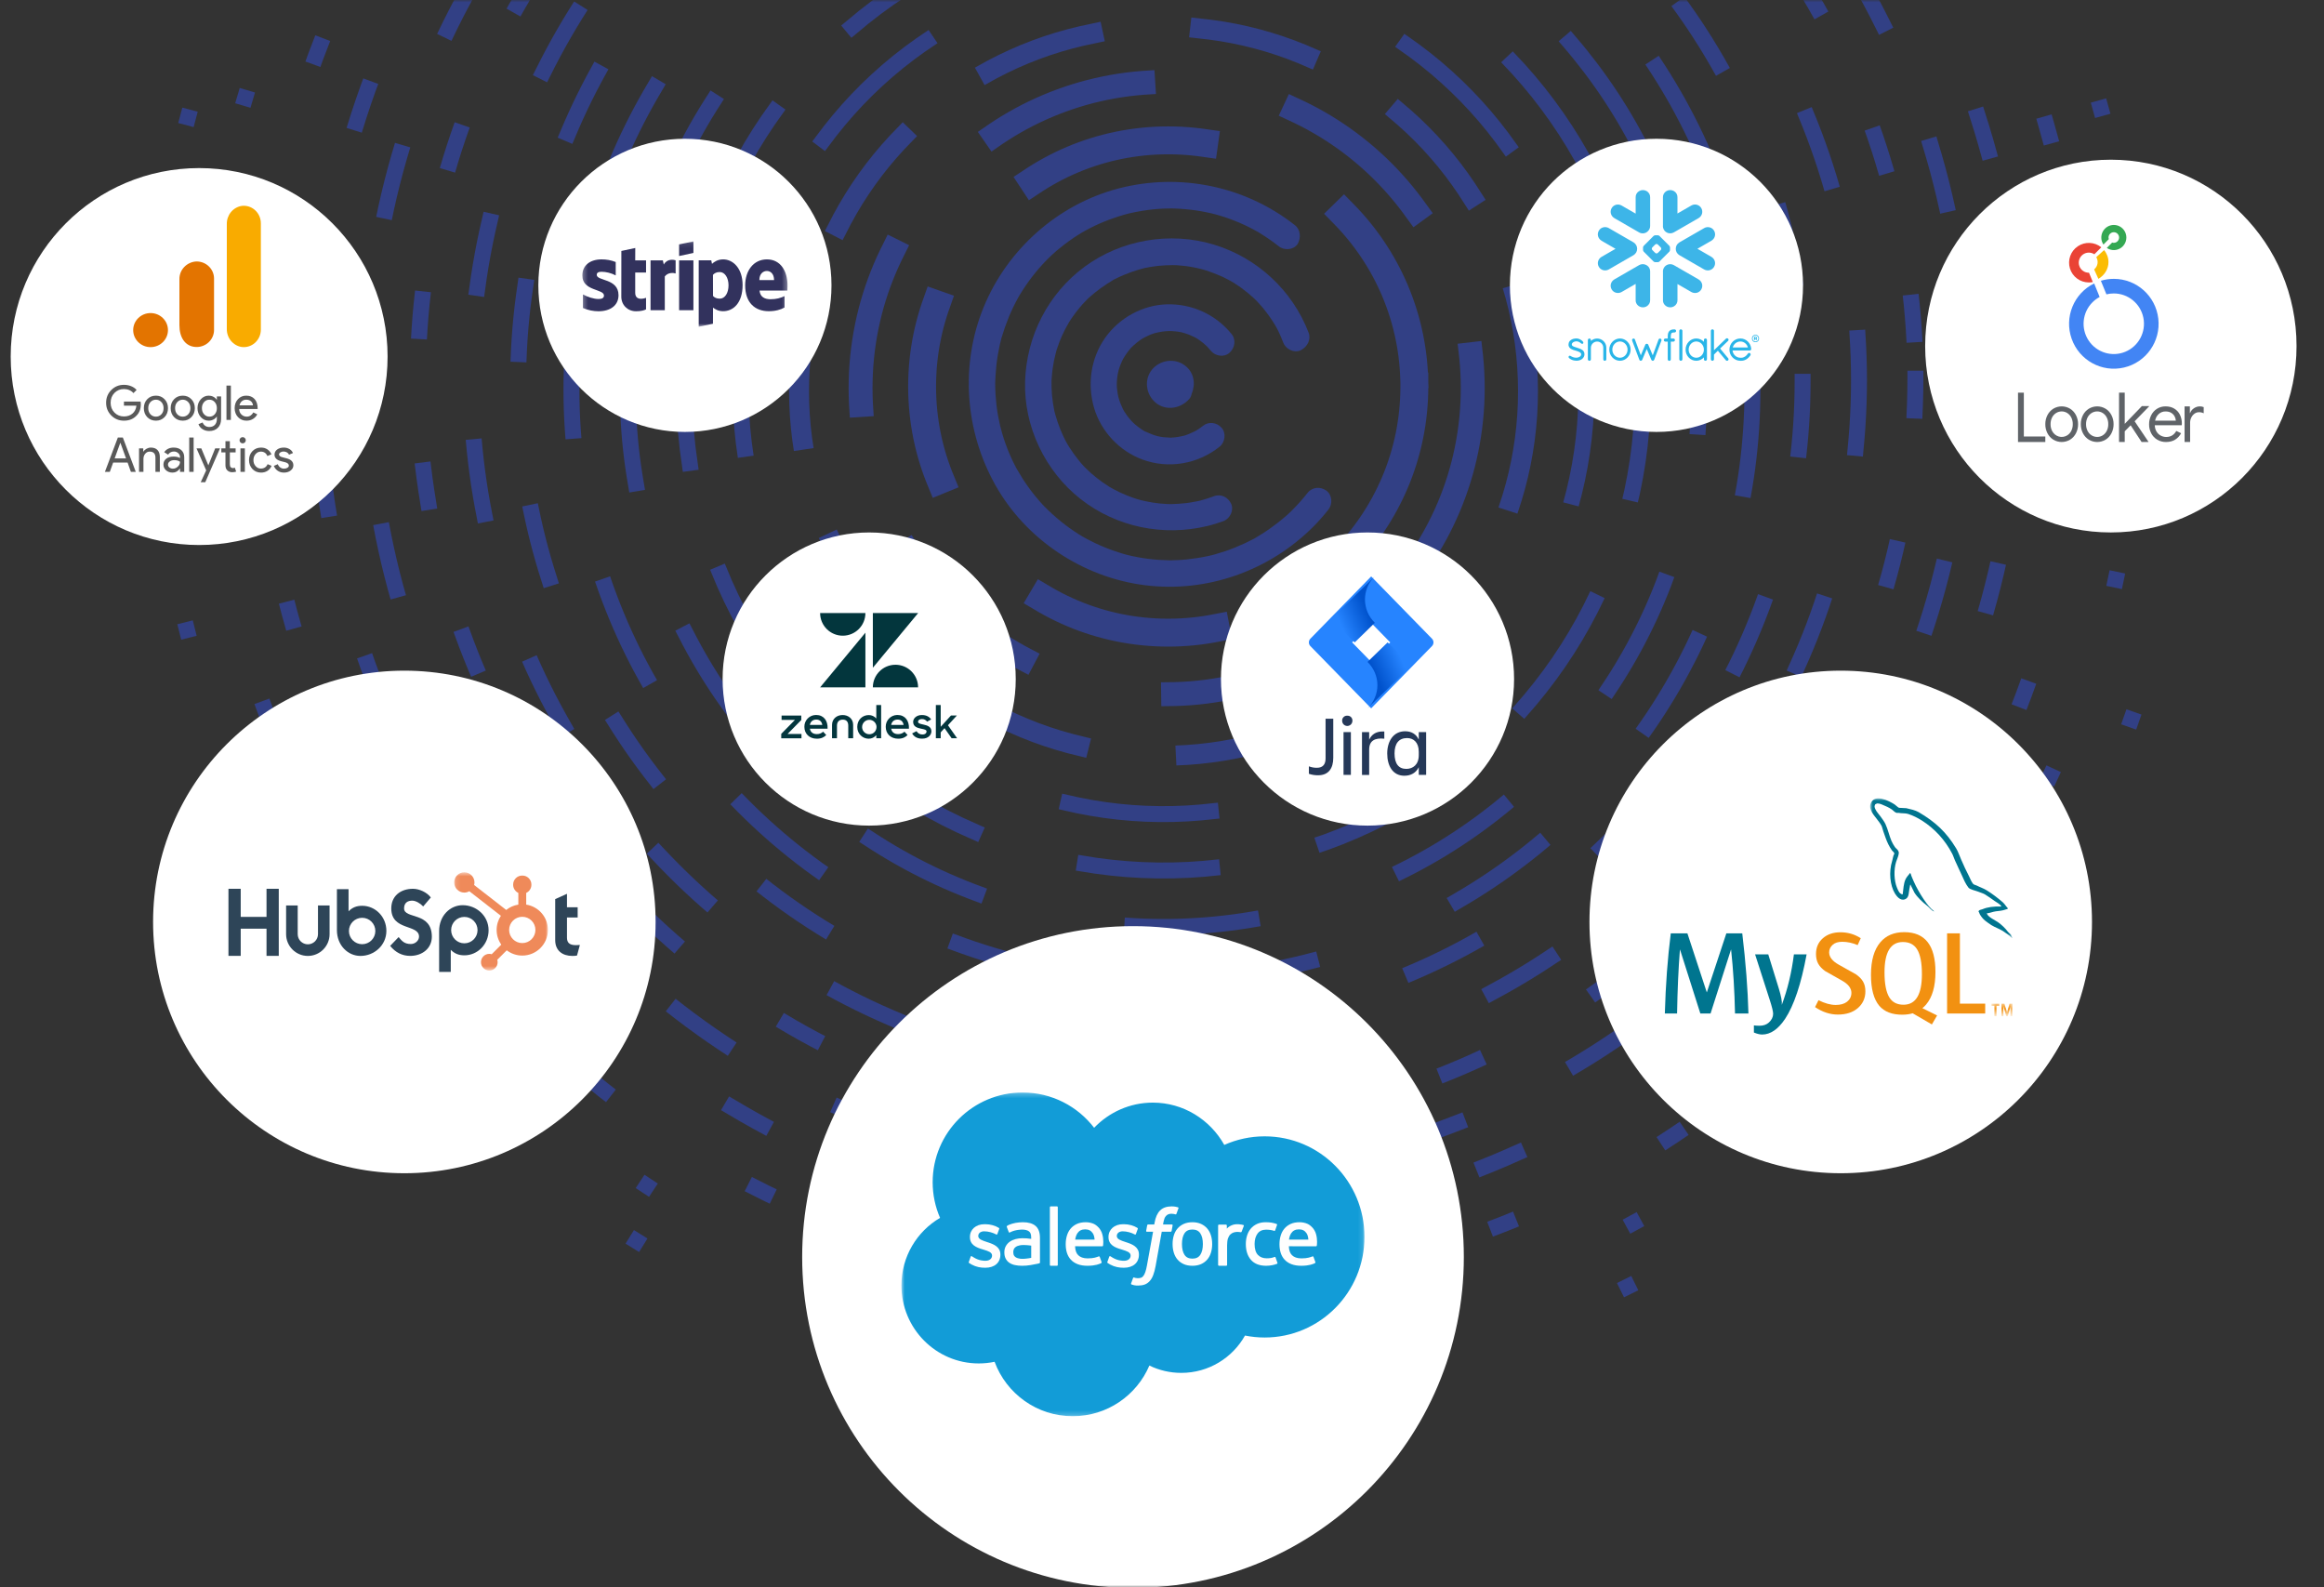 <?xml version="1.0" encoding="UTF-8"?> <svg xmlns="http://www.w3.org/2000/svg" width="492" height="336" viewBox="0 0 492 336" fill="none"><rect x="0" y="0" width="492" height="336" fill="#333333" stroke="none"/><mask id="mask0_94_1938" style="mask-type:alpha" maskUnits="userSpaceOnUse" x="0" y="0" width="492" height="336"><rect width="491.707" height="336" fill="#C4C4C4"></rect></mask><g mask="url(#mask0_94_1938)"><g opacity="0.4"><circle cx="247.318" cy="81.815" r="52.105" stroke="#3053FF" stroke-width="5.907" stroke-linecap="square" stroke-linejoin="round" stroke-dasharray="37.98 33.76"></circle><circle cx="246.986" cy="82.146" r="64.799" stroke="#3053FF" stroke-width="5.063" stroke-linecap="square" stroke-linejoin="round" stroke-dasharray="33.76 32.91"></circle><circle cx="246.322" cy="82.81" r="77.161" stroke="#3053FF" stroke-width="4.22" stroke-linecap="square" stroke-linejoin="round" stroke-dasharray="23.63 22.79"></circle><circle cx="246.322" cy="82.81" r="89.523" transform="rotate(-5 246.322 82.81)" stroke="#3053FF" stroke-width="3.376" stroke-linecap="square" stroke-linejoin="round" stroke-dasharray="30.38 38.82"></circle><circle cx="246.322" cy="82.809" r="101.464" transform="rotate(-3 246.322 82.809)" stroke="#3053FF" stroke-width="3.376" stroke-linecap="square" stroke-linejoin="round" stroke-dasharray="27 24.47"></circle><circle cx="246.322" cy="82.809" r="113.404" transform="rotate(-9 246.322 82.809)" stroke="#3053FF" stroke-width="3.376" stroke-linecap="square" stroke-linejoin="round" stroke-dasharray="25.32 33.76"></circle><circle cx="245.99" cy="82.478" r="125.013" stroke="#3053FF" stroke-width="3.376" stroke-linecap="square" stroke-linejoin="round" stroke-dasharray="21.1 33.76"></circle><circle cx="246.654" cy="80.488" r="146.904" stroke="#3053FF" stroke-width="3.376" stroke-linecap="square" stroke-linejoin="round" stroke-dasharray="14.35 33.76"></circle><circle cx="246.985" cy="80.156" r="158.512" stroke="#3053FF" stroke-width="3.376" stroke-linecap="square" stroke-linejoin="round" stroke-dasharray="6.75 29.54"></circle><circle cx="246.986" cy="80.156" r="169.126" stroke="#3053FF" stroke-width="3.376" stroke-linecap="square" stroke-linejoin="round" stroke-dasharray="12.66 27.85"></circle><circle cx="247.317" cy="79.824" r="180.071" stroke="#3053FF" stroke-width="3.376" stroke-linecap="square" stroke-linejoin="round" stroke-dasharray="7.6 33.76"></circle><circle cx="247.649" cy="79.493" r="193.007" transform="rotate(-16 247.649 79.493)" stroke="#3053FF" stroke-width="3.376" stroke-linecap="square" stroke-linejoin="round" stroke-dasharray="2.53 37.98"></circle><circle cx="247.98" cy="79.161" r="204.615" stroke="#3053FF" stroke-width="3.376" stroke-linecap="square" stroke-linejoin="round" stroke-dasharray="0 43.88"></circle><circle cx="248.312" cy="79.493" r="215.561" transform="rotate(-24 248.312 79.493)" stroke="#3053FF" stroke-width="3.376" stroke-linecap="square" stroke-linejoin="round" stroke-dasharray="0 54.85"></circle><circle cx="245.659" cy="80.82" r="135.958" stroke="#3053FF" stroke-width="3.376" stroke-linecap="square" stroke-linejoin="round" stroke-dasharray="14.35 33.76"></circle><path d="M253.242 71.559C253.529 71.736 253.815 71.916 254.075 72.117C254.512 72.42 254.923 72.773 255.328 73.141C255.415 73.233 255.614 73.427 255.648 73.457C255.887 73.723 256.113 73.974 256.335 74.253C257.265 75.389 259.134 75.713 260.28 74.682C261.425 73.678 261.732 71.923 260.728 70.702C257.339 66.545 252.326 64.273 247.014 64.422C241.866 64.565 236.934 67.297 233.959 71.515C230.921 75.835 230.143 81.325 231.628 86.374C233.097 91.34 237.018 95.5 241.846 97.269C247.374 99.317 253.606 98.246 258.201 94.551C259.347 93.64 259.623 91.694 258.626 90.564C257.602 89.408 255.914 89.159 254.678 90.139C254.327 90.428 253.953 90.683 253.583 90.928C253.536 90.952 253.219 91.15 253.172 91.173C252.959 91.296 252.72 91.418 252.484 91.513C252.036 91.735 251.561 91.925 251.093 92.092C251.066 92.102 250.948 92.139 250.834 92.174C250.605 92.242 250.362 92.293 250.123 92.347C249.648 92.446 249.159 92.527 248.674 92.582C248.432 92.609 248.179 92.619 247.95 92.636C247.893 92.643 247.866 92.646 247.829 92.65C247.788 92.643 247.755 92.639 247.684 92.636C247.195 92.595 246.707 92.582 246.232 92.534C246.02 92.51 245.824 92.473 245.629 92.439C245.545 92.422 245.11 92.326 245.066 92.326C244.177 92.088 243.328 91.741 242.486 91.36C242.375 91.309 242.368 91.313 242.334 91.299C242.297 91.275 242.314 91.282 242.243 91.241C242.034 91.099 241.819 90.98 241.61 90.837C241.189 90.551 240.781 90.251 240.401 89.928C240.262 89.816 240.128 89.69 239.993 89.568C239.966 89.53 239.683 89.248 239.639 89.214C239.282 88.826 238.939 88.428 238.625 88.003C238.517 87.87 237.857 86.833 238.15 87.346C237.844 86.843 237.581 86.305 237.348 85.741C237.167 85.336 237.028 84.918 236.897 84.496C236.88 84.414 236.789 84.101 236.769 84.054C236.715 83.809 236.661 83.56 236.617 83.326C236.557 82.917 236.493 82.506 236.456 82.101C236.436 81.91 236.429 81.72 236.425 81.529C236.432 81.451 236.436 80.924 236.442 80.849C236.466 80.37 236.52 79.863 236.597 79.39C236.638 79.138 236.688 78.903 236.742 78.665C236.621 79.271 236.786 78.485 236.806 78.417C236.914 78.012 237.049 77.638 237.197 77.25C237.274 77.019 237.379 76.787 237.483 76.556C237.503 76.498 237.652 76.202 237.733 76.039C238.218 75.175 238.804 74.382 239.44 73.624C239.518 73.542 239.831 73.24 239.457 73.614C239.649 73.433 239.831 73.24 240.02 73.083C240.475 72.665 240.943 72.284 241.455 71.937C241.492 71.906 241.751 71.743 241.842 71.685C242.011 71.586 242.179 71.488 242.351 71.403C242.732 71.212 243.109 71.025 243.486 70.865C243.722 70.77 243.945 70.688 244.19 70.607C244.217 70.593 244.332 70.559 244.447 70.525C245.006 70.385 245.558 70.27 246.138 70.185C246.38 70.158 246.623 70.13 246.865 70.103C246.946 70.09 247.502 70.079 247.549 70.073C247.977 70.083 248.401 70.093 248.819 70.141C249.052 70.164 249.301 70.205 249.537 70.229C249.608 70.239 250.018 70.324 250.157 70.348C250.669 70.474 251.171 70.644 251.669 70.824C252.077 70.988 252.468 71.165 252.862 71.355C252.959 71.413 253.205 71.546 253.242 71.559Z" fill="#3053FF"></path><path d="M256.958 51.774C247.694 48.965 237.363 50.738 229.578 56.491C221.865 62.176 217.31 71.19 217.015 80.702C216.717 90.258 221.244 99.74 228.764 105.638C236.349 111.593 246.279 113.607 255.635 111.34C256.779 111.069 257.909 110.704 259.008 110.308C260.383 109.786 261.262 108.067 260.651 106.673C260.033 105.259 258.486 104.477 257.006 105.036C256.022 105.408 255.031 105.722 254.003 105.99C253.931 106.017 253.093 106.193 253.728 106.054C253.483 106.105 253.222 106.162 252.974 106.196C252.394 106.315 251.8 106.399 251.21 106.484C250.205 106.599 249.207 106.677 248.189 106.7C247.925 106.697 247.687 106.707 247.443 106.7C247.398 106.704 247.137 106.694 247.015 106.687C246.496 106.66 245.973 106.626 245.44 106.572C244.453 106.464 243.486 106.305 242.498 106.095C242.02 105.997 241.527 105.878 241.052 105.736C241.029 105.733 240.917 105.702 240.805 105.668C240.482 105.57 240.184 105.462 239.865 105.364C238.931 105.032 238.029 104.67 237.123 104.247C236.678 104.034 236.233 103.821 235.802 103.584C235.575 103.469 235.368 103.344 235.161 103.222C235.11 103.198 234.869 103.053 234.706 102.955C232.962 101.851 231.35 100.576 229.877 99.131C229.843 99.097 229.65 98.901 229.572 98.816C229.439 98.674 229.304 98.528 229.175 98.393C228.832 98.017 228.523 97.632 228.218 97.246C227.525 96.383 226.904 95.493 226.314 94.569C226.175 94.363 226.046 94.129 225.924 93.913C225.893 93.869 225.689 93.497 225.676 93.483C225.469 93.094 225.272 92.691 225.089 92.299C224.644 91.344 224.254 90.367 223.914 89.368C223.745 88.871 223.592 88.367 223.446 87.879C223.372 87.622 223.321 87.382 223.246 87.128C223.226 87.064 223.219 87.034 223.209 86.993C223.202 86.956 223.198 86.929 223.188 86.871C222.974 85.785 222.805 84.705 222.71 83.596C222.625 82.584 222.591 81.592 222.608 80.581C222.611 80.55 222.608 80.54 222.611 80.513C222.615 80.472 222.622 80.408 222.628 80.31C222.652 80.059 222.662 79.816 222.686 79.565C222.73 78.987 222.795 78.418 222.879 77.846C223.012 76.872 223.215 75.911 223.456 74.957C223.521 74.71 223.579 74.49 223.646 74.239C223.67 74.148 223.687 74.09 223.697 74.05C223.704 74.026 223.707 74.019 223.714 73.996C223.891 73.444 224.088 72.909 224.288 72.371C224.644 71.454 225.048 70.558 225.503 69.684C225.723 69.258 225.961 68.825 226.219 68.388C226.243 68.351 226.405 68.081 226.45 68.006C226.595 67.783 226.738 67.553 226.887 67.333C227.444 66.521 228.048 65.729 228.676 64.988C228.995 64.609 229.317 64.243 229.667 63.891C229.84 63.705 230.016 63.536 230.189 63.353C230.288 63.248 230.386 63.154 230.485 63.052C230.515 63.029 230.512 63.032 230.556 62.991C232.151 61.567 233.831 60.369 235.653 59.279C235.735 59.228 235.724 59.235 235.758 59.212C235.799 59.195 235.792 59.198 235.887 59.151C236.121 59.022 236.342 58.917 236.583 58.809C237.055 58.569 237.523 58.372 238.012 58.166C238.986 57.76 239.977 57.404 240.991 57.1C241.436 56.971 241.897 56.85 242.352 56.731C242.491 56.707 242.719 56.66 242.756 56.657C243 56.602 243.265 56.565 243.506 56.515C244.585 56.325 245.691 56.21 246.781 56.163C247.273 56.136 247.792 56.119 248.274 56.119C248.464 56.125 248.664 56.129 248.861 56.132C248.977 56.139 249.248 56.149 249.296 56.156C250.371 56.23 251.444 56.349 252.489 56.555C253.056 56.663 253.619 56.772 254.182 56.921C254.42 56.971 254.651 57.046 254.898 57.114C254.997 57.137 255.095 57.171 255.194 57.202C255.217 57.208 255.265 57.222 255.401 57.266C256.487 57.638 257.566 58.034 258.611 58.501C259.127 58.751 259.643 58.995 260.148 59.269C260.376 59.384 260.583 59.506 260.79 59.628C260.837 59.651 261.078 59.794 261.241 59.892C262.219 60.504 263.152 61.171 264.031 61.898C264.475 62.274 264.92 62.65 265.347 63.029C265.534 63.201 265.717 63.37 265.887 63.55C265.924 63.59 266.155 63.827 266.284 63.962C267.082 64.808 267.815 65.695 268.487 66.626C268.826 67.099 269.175 67.59 269.488 68.094C269.627 68.304 269.756 68.537 269.895 68.744C269.929 68.801 270.102 69.106 270.2 69.268C270.77 70.314 271.252 71.414 271.677 72.534C272.199 73.904 273.92 74.777 275.321 74.168C276.794 73.434 277.595 71.884 277.035 70.409C273.597 61.462 266.155 54.549 256.958 51.774Z" fill="#3053FF"></path><path d="M280.785 103.848C279.541 102.959 277.799 103.075 276.823 104.325C275.843 105.572 274.802 106.747 273.691 107.865C273.569 107.984 273.45 108.106 273.331 108.229C273.728 107.844 273.406 108.168 273.321 108.243C273.043 108.508 272.765 108.771 272.464 109.033C271.857 109.564 271.233 110.086 270.596 110.59C269.43 111.499 268.233 112.358 266.983 113.124C266.657 113.325 266.345 113.512 266.02 113.71C265.884 113.795 265.732 113.867 265.583 113.966C266.047 113.71 265.657 113.931 265.573 113.983C264.915 114.33 264.244 114.667 263.559 114.991C262.213 115.611 260.834 116.18 259.43 116.657C258.719 116.892 258.02 117.11 257.309 117.317C257.153 117.362 256.295 117.573 256.817 117.457C256.41 117.542 256.021 117.645 255.617 117.733C254.177 118.04 252.716 118.254 251.248 118.418C250.6 118.483 249.936 118.534 249.295 118.557C248.919 118.578 248.56 118.578 248.187 118.598C248.014 118.605 247.851 118.598 247.706 118.602C247.604 118.602 247.502 118.602 247.401 118.605C244.486 118.547 241.574 118.186 238.754 117.491C238.483 117.42 238.205 117.355 237.937 117.277C237.839 117.246 237.269 117.076 237.188 117.045C236.435 116.813 235.683 116.551 234.937 116.279C233.551 115.757 232.191 115.168 230.88 114.49C230.225 114.163 229.592 113.809 228.961 113.451C229.476 113.741 228.541 113.192 228.395 113.104C228.032 112.862 227.659 112.64 227.307 112.385C226.039 111.527 224.802 110.597 223.636 109.578C223.039 109.057 222.456 108.549 221.894 107.984C221.65 107.742 221.392 107.49 221.148 107.251C221.063 107.159 221.019 107.115 220.989 107.088C220.86 106.948 220.731 106.812 220.599 106.672C219.565 105.541 218.606 104.349 217.707 103.109C216.846 101.92 216.067 100.68 215.342 99.406C215.118 99.018 215.545 99.788 215.325 99.396C215.223 99.219 215.135 99.028 215.033 98.851C214.877 98.561 214.735 98.255 214.579 97.962C214.247 97.291 213.935 96.613 213.653 95.932C213.077 94.559 212.576 93.152 212.162 91.721C212.071 91.408 211.982 91.094 211.904 90.767C211.904 90.781 211.857 90.604 211.823 90.464C211.803 90.383 211.759 90.202 211.735 90.154C211.565 89.395 211.406 88.618 211.264 87.855C211.013 86.431 210.857 85.007 210.765 83.563C210.721 82.854 210.694 82.159 210.691 81.458C210.698 81.352 210.691 81.246 210.688 81.137C210.691 81.049 210.694 80.902 210.698 80.838C210.715 80.419 210.721 80.013 210.752 79.605C210.837 78.153 210.986 76.709 211.216 75.282C211.345 74.539 211.487 73.807 211.64 73.088C211.708 72.757 211.793 72.437 211.874 72.117C211.908 71.954 211.959 71.797 211.989 71.633C211.993 71.62 211.996 71.616 211.999 71.603C212.009 71.569 212.03 71.507 212.067 71.381C212.931 68.503 214.047 65.703 215.518 63.063C215.606 62.916 215.684 62.76 215.772 62.613C215.792 62.579 215.779 62.599 215.789 62.582C215.813 62.541 215.809 62.548 215.85 62.484C216.03 62.191 216.209 61.901 216.402 61.594C216.819 60.941 217.263 60.28 217.724 59.632C218.657 58.348 219.65 57.112 220.731 55.943C220.955 55.691 221.206 55.432 221.446 55.187C221.589 55.034 221.741 54.87 221.9 54.727C221.921 54.714 221.968 54.662 222.022 54.611C222.077 54.557 222.389 54.254 222.382 54.267C222.5 54.145 222.636 54.032 222.755 53.91C223.07 53.63 223.395 53.337 223.711 53.054C224.843 52.101 226.026 51.201 227.253 50.37C227.849 49.975 228.446 49.58 229.059 49.222C229.198 49.141 229.347 49.042 229.5 48.97C229.486 48.984 230.188 48.575 229.839 48.779C229.537 48.95 230.002 48.694 230.076 48.657C230.29 48.538 230.52 48.428 230.734 48.309C232.022 47.642 233.344 47.052 234.706 46.541C236.086 46.027 237.5 45.564 238.923 45.203C239.096 45.162 239.354 45.1 239.438 45.083C239.791 45.002 240.157 44.93 240.523 44.859C241.286 44.715 242.059 44.583 242.838 44.474C244.262 44.276 245.692 44.16 247.126 44.136C247.499 44.116 247.862 44.116 248.235 44.123C247.658 44.126 248.614 44.133 248.746 44.143C249.489 44.174 250.231 44.208 250.963 44.283C252.438 44.416 253.909 44.617 255.366 44.927C256.054 45.06 256.743 45.22 257.434 45.407C257.488 45.421 257.593 45.448 257.678 45.475C257.803 45.509 257.929 45.54 258.058 45.588C258.461 45.714 258.851 45.829 259.254 45.956C260.695 46.443 262.112 46.988 263.474 47.631C264.084 47.921 264.712 48.224 265.298 48.544C265.64 48.718 265.972 48.909 266.301 49.096C266.372 49.127 266.85 49.41 266.532 49.233C266.23 49.066 266.908 49.457 266.983 49.515C268.284 50.329 269.542 51.201 270.738 52.148C271.891 53.061 273.819 52.925 274.701 51.675C275.47 50.357 275.358 48.606 274.104 47.638C263.593 39.374 249.79 36.543 236.889 39.868C224.043 43.183 213.25 52.748 208.223 65.066C203.251 77.261 204.288 91.197 210.698 102.642C217.179 114.218 229.253 122.226 242.354 123.875C255.495 125.534 268.691 120.853 278.046 111.475C279.182 110.331 280.26 109.111 281.26 107.83C282.168 106.672 282.029 104.737 280.785 103.848Z" fill="#3053FF"></path><path d="M243.866 78.256C242.155 80.361 242.597 83.505 244.618 85.207C246.819 87.072 249.962 86.5 251.776 84.449C252.058 84.131 252.208 83.731 252.293 83.315C253.143 81.268 252.796 78.888 250.922 77.42C248.755 75.721 245.577 76.154 243.866 78.256Z" fill="#3053FF"></path></g><circle cx="239.861" cy="266.084" r="70.038" fill="white"></circle><mask id="mask1_94_1938" style="mask-type:luminance" maskUnits="userSpaceOnUse" x="190" y="231" width="99" height="69"><path fill-rule="evenodd" clip-rule="evenodd" d="M190.835 231.259H288.869V299.786H190.835V231.259Z" fill="white"></path></mask><g mask="url(#mask1_94_1938)"><path fill-rule="evenodd" clip-rule="evenodd" d="M231.63 238.732C234.791 235.443 239.193 233.403 244.061 233.403C250.533 233.403 256.179 237.006 259.186 242.356C261.799 241.19 264.691 240.541 267.734 240.541C279.406 240.541 288.869 250.074 288.869 261.832C288.869 273.593 279.406 283.125 267.734 283.125C266.309 283.125 264.917 282.981 263.57 282.711C260.923 287.426 255.877 290.613 250.085 290.613C247.662 290.613 245.369 290.055 243.326 289.059C240.644 295.364 234.389 299.786 227.102 299.786C219.511 299.786 213.042 294.99 210.559 288.264C209.474 288.492 208.349 288.613 207.197 288.613C198.16 288.613 190.835 281.222 190.835 272.103C190.835 265.991 194.124 260.656 199.015 257.801C198.008 255.485 197.449 252.933 197.449 250.248C197.449 239.761 205.975 231.259 216.49 231.259C222.664 231.259 228.15 234.19 231.63 238.732Z" fill="#129CD7"></path></g><path fill-rule="evenodd" clip-rule="evenodd" d="M205.104 267.118C205.043 267.279 205.125 267.312 205.145 267.339C205.326 267.473 205.509 267.569 205.695 267.677C206.678 268.205 207.608 268.359 208.579 268.359C210.557 268.359 211.786 267.293 211.786 265.577V265.543C211.786 263.956 210.399 263.379 209.099 262.963L208.929 262.908C207.948 262.585 207.102 262.306 207.102 261.651V261.618C207.102 261.058 207.597 260.646 208.363 260.646C209.215 260.646 210.226 260.933 210.876 261.298C210.876 261.298 211.069 261.423 211.138 261.235C211.177 261.132 211.506 260.235 211.541 260.137C211.578 260.032 211.513 259.953 211.445 259.912C210.7 259.453 209.673 259.14 208.61 259.14L208.413 259.142C206.602 259.142 205.338 260.251 205.338 261.839V261.872C205.338 263.546 206.732 264.09 208.039 264.468L208.249 264.534C209.201 264.83 210.022 265.085 210.022 265.763V265.798C210.022 266.418 209.487 266.881 208.629 266.881C208.294 266.881 207.23 266.875 206.08 266.138C205.941 266.055 205.862 265.996 205.754 265.93C205.698 265.894 205.556 265.832 205.493 266.02L205.104 267.118Z" fill="#FEFEFE"></path><path fill-rule="evenodd" clip-rule="evenodd" d="M234.436 267.118C234.375 267.279 234.457 267.312 234.477 267.339C234.658 267.473 234.841 267.569 235.027 267.677C236.01 268.205 236.94 268.359 237.911 268.359C239.889 268.359 241.118 267.293 241.118 265.577V265.543C241.118 263.956 239.731 263.379 238.431 262.963L238.261 262.908C237.28 262.585 236.434 262.306 236.434 261.651V261.618C236.434 261.058 236.929 260.646 237.695 260.646C238.547 260.646 239.558 260.933 240.208 261.298C240.208 261.298 240.401 261.423 240.47 261.235C240.509 261.132 240.838 260.235 240.873 260.137C240.91 260.032 240.845 259.953 240.777 259.912C240.033 259.453 239.006 259.14 237.942 259.14L237.745 259.142C235.934 259.142 234.67 260.251 234.67 261.839V261.872C234.67 263.546 236.066 264.09 237.371 264.468L237.581 264.534C238.533 264.83 239.355 265.085 239.355 265.763V265.798C239.355 266.418 238.821 266.881 237.961 266.881C237.626 266.881 236.563 266.875 235.412 266.138C235.273 266.055 235.191 265.999 235.086 265.93C235.051 265.907 234.884 265.841 234.827 266.02L234.436 267.118Z" fill="#FEFEFE"></path><path fill-rule="evenodd" clip-rule="evenodd" d="M254.653 263.339C254.653 264.315 254.468 265.085 254.103 265.629C253.741 266.166 253.194 266.429 252.433 266.429C251.67 266.429 251.127 266.166 250.77 265.629C250.409 265.085 250.227 264.315 250.227 263.339C250.227 262.365 250.409 261.596 250.769 261.059C251.127 260.527 251.67 260.268 252.433 260.268C253.194 260.268 253.741 260.527 254.103 261.059C254.468 261.596 254.653 262.365 254.653 263.339ZM256.369 261.53C256.201 260.97 255.938 260.477 255.588 260.067C255.239 259.655 254.796 259.324 254.271 259.084C253.746 258.844 253.128 258.721 252.433 258.721C251.736 258.721 251.116 258.844 250.592 259.084C250.068 259.324 249.624 259.655 249.275 260.068C248.925 260.479 248.663 260.972 248.495 261.53C248.327 262.086 248.242 262.695 248.242 263.339C248.242 263.984 248.327 264.594 248.495 265.149C248.663 265.707 248.925 266.2 249.275 266.611C249.624 267.023 250.069 267.353 250.594 267.587C251.118 267.821 251.736 267.94 252.433 267.94C253.128 267.94 253.745 267.821 254.271 267.587C254.795 267.353 255.238 267.023 255.588 266.611C255.938 266.201 256.201 265.708 256.369 265.149C256.537 264.592 256.622 263.984 256.622 263.339C256.622 262.695 256.537 262.086 256.369 261.53Z" fill="#FEFEFE"></path><path fill-rule="evenodd" clip-rule="evenodd" d="M270.036 266.173C269.983 266.009 269.827 266.072 269.827 266.072C269.59 266.165 269.338 266.251 269.067 266.294C268.795 266.339 268.495 266.36 268.172 266.36C267.383 266.36 266.753 266.118 266.303 265.639C265.853 265.16 265.6 264.385 265.602 263.338C265.605 262.385 265.828 261.669 266.229 261.121C266.627 260.578 267.234 260.299 268.042 260.299C268.715 260.299 269.23 260.38 269.768 260.553C269.768 260.553 269.897 260.611 269.958 260.438C270.102 260.027 270.207 259.737 270.36 259.288C270.403 259.159 270.297 259.105 270.258 259.09C270.046 259.004 269.547 258.864 269.168 258.805C268.816 258.75 268.402 258.721 267.943 258.721C267.257 258.721 266.645 258.842 266.122 259.082C265.6 259.321 265.158 259.652 264.806 260.064C264.455 260.475 264.189 260.968 264.012 261.526C263.834 262.082 263.746 262.692 263.746 263.339C263.746 264.735 264.11 265.863 264.833 266.688C265.556 267.519 266.641 267.94 268.058 267.94C268.895 267.94 269.753 267.765 270.371 267.515C270.371 267.515 270.489 267.456 270.437 267.314L270.036 266.173Z" fill="#FEFEFE"></path><path fill-rule="evenodd" clip-rule="evenodd" d="M272.88 262.403C272.962 261.86 273.112 261.41 273.346 261.058C273.697 260.525 274.235 260.23 274.991 260.23C275.746 260.23 276.244 260.525 276.603 261.058C276.841 261.411 276.945 261.879 276.986 262.404L272.88 262.403ZM278.604 261.212C278.46 260.671 278.102 260.126 277.868 259.878C277.498 259.481 277.134 259.205 276.775 259.052C276.307 258.853 275.744 258.721 275.126 258.721C274.408 258.721 273.756 258.841 273.226 259.087C272.696 259.333 272.251 259.669 271.901 260.089C271.552 260.506 271.289 261.003 271.122 261.569C270.954 262.129 270.869 262.741 270.869 263.387C270.869 264.045 270.957 264.657 271.131 265.207C271.306 265.763 271.586 266.25 271.964 266.656C272.343 267.064 272.829 267.382 273.412 267.606C273.991 267.827 274.694 267.943 275.501 267.94C277.164 267.935 278.039 267.568 278.4 267.37C278.464 267.334 278.524 267.274 278.449 267.097L278.071 266.053C278.014 265.899 277.855 265.955 277.855 265.955C277.442 266.107 276.859 266.379 275.493 266.376C274.6 266.375 273.938 266.114 273.524 265.705C273.099 265.289 272.889 264.676 272.854 263.81L278.609 263.815C278.609 263.815 278.76 263.813 278.776 263.666C278.782 263.605 278.973 262.495 278.604 261.212Z" fill="#FEFEFE"></path><path fill-rule="evenodd" clip-rule="evenodd" d="M227.625 262.403C227.707 261.86 227.857 261.41 228.089 261.058C228.444 260.525 228.979 260.23 229.735 260.23C230.491 260.23 230.99 260.525 231.349 261.058C231.586 261.411 231.689 261.879 231.73 262.404L227.625 262.403ZM233.349 261.212C233.204 260.671 232.847 260.126 232.613 259.878C232.243 259.481 231.881 259.205 231.52 259.052C231.05 258.853 230.488 258.721 229.873 258.721C229.153 258.721 228.501 258.841 227.971 259.087C227.441 259.333 226.996 259.669 226.646 260.089C226.297 260.506 226.034 261.003 225.867 261.569C225.699 262.129 225.614 262.741 225.614 263.387C225.614 264.045 225.702 264.657 225.875 265.207C226.05 265.763 226.331 266.25 226.709 266.656C227.088 267.064 227.574 267.382 228.156 267.606C228.736 267.827 229.439 267.943 230.246 267.94C231.908 267.935 232.784 267.568 233.144 267.37C233.209 267.334 233.268 267.274 233.194 267.097L232.816 266.053C232.759 265.899 232.6 265.955 232.6 265.955C232.187 266.107 231.603 266.379 230.237 266.376C229.346 266.375 228.683 266.114 228.269 265.705C227.844 265.289 227.634 264.676 227.599 263.81L233.353 263.815C233.353 263.815 233.505 263.813 233.521 263.666C233.527 263.605 233.718 262.495 233.349 261.212Z" fill="#FEFEFE"></path><path fill-rule="evenodd" clip-rule="evenodd" d="M215.026 266.136C214.797 265.959 214.766 265.914 214.69 265.799C214.573 265.624 214.514 265.376 214.514 265.058C214.514 264.558 214.684 264.198 215.035 263.956C215.032 263.956 215.538 263.529 216.727 263.545C217.562 263.555 218.311 263.676 218.311 263.676V266.265C218.311 266.265 217.57 266.42 216.735 266.469C215.549 266.539 215.021 266.135 215.026 266.136ZM217.346 262.136C217.11 262.119 216.803 262.11 216.437 262.11C215.937 262.11 215.453 262.171 214.999 262.29C214.544 262.41 214.134 262.595 213.782 262.84C213.427 263.089 213.143 263.405 212.936 263.78C212.729 264.156 212.624 264.597 212.624 265.091C212.624 265.597 212.713 266.034 212.892 266.392C213.069 266.752 213.325 267.052 213.652 267.283C213.976 267.514 214.377 267.683 214.839 267.785C215.298 267.888 215.817 267.94 216.385 267.94C216.984 267.94 217.579 267.891 218.157 267.795C218.729 267.7 219.43 267.562 219.625 267.517C219.819 267.473 220.033 267.416 220.033 267.416C220.178 267.38 220.166 267.229 220.166 267.229L220.164 262.023C220.164 260.88 219.851 260.034 219.238 259.508C218.626 258.986 217.723 258.721 216.558 258.721C216.12 258.721 215.418 258.779 214.995 258.862C214.995 258.862 213.722 259.103 213.198 259.504C213.198 259.504 213.083 259.573 213.145 259.731L213.557 260.813C213.609 260.953 213.75 260.906 213.75 260.906C213.75 260.906 213.794 260.888 213.846 260.858C214.967 260.263 216.386 260.28 216.386 260.28C217.016 260.28 217.502 260.406 217.828 260.649C218.146 260.888 218.307 261.246 218.307 262.006V262.247C217.808 262.176 217.346 262.136 217.346 262.136Z" fill="#FEFEFE"></path><path fill-rule="evenodd" clip-rule="evenodd" d="M263.315 259.512C263.36 259.385 263.266 259.324 263.227 259.31C263.127 259.274 262.625 259.173 262.24 259.149C261.499 259.106 261.089 259.224 260.722 259.383C260.356 259.539 259.951 259.794 259.727 260.083L259.726 259.398C259.726 259.304 259.656 259.229 259.557 259.229H258.048C257.949 259.229 257.879 259.304 257.879 259.398V267.771C257.879 267.864 257.958 267.94 258.058 267.94H259.605C259.704 267.94 259.783 267.864 259.783 267.771V263.588C259.783 263.026 259.848 262.466 259.979 262.115C260.105 261.766 260.279 261.489 260.493 261.29C260.708 261.09 260.953 260.951 261.222 260.873C261.495 260.793 261.798 260.766 262.01 260.766C262.319 260.766 262.656 260.843 262.656 260.843C262.771 260.854 262.834 260.787 262.873 260.69C262.973 260.434 263.261 259.664 263.315 259.512Z" fill="#FEFEFE"></path><path fill-rule="evenodd" clip-rule="evenodd" d="M249.383 255.562C249.199 255.506 249.032 255.469 248.813 255.429C248.591 255.389 248.328 255.369 248.03 255.369C246.989 255.369 246.168 255.661 245.591 256.235C245.018 256.805 244.628 257.674 244.432 258.816L244.362 259.202H243.055C243.055 259.202 242.894 259.196 242.862 259.368L242.647 260.552C242.631 260.664 242.681 260.735 242.834 260.735H244.108L242.815 267.861C242.715 268.434 242.599 268.906 242.471 269.264C242.345 269.618 242.221 269.882 242.069 270.074C241.921 270.259 241.783 270.398 241.542 270.477C241.343 270.542 241.114 270.572 240.864 270.572C240.725 270.572 240.54 270.549 240.402 270.522C240.265 270.496 240.193 270.466 240.091 270.424C240.091 270.424 239.942 270.367 239.882 270.515C239.836 270.636 239.497 271.558 239.456 271.673C239.415 271.785 239.472 271.873 239.545 271.899C239.714 271.958 239.84 271.997 240.071 272.051C240.392 272.126 240.662 272.13 240.915 272.13C241.445 272.13 241.929 272.057 242.329 271.914C242.732 271.769 243.083 271.518 243.394 271.18C243.728 270.813 243.94 270.429 244.142 269.905C244.342 269.387 244.511 268.743 244.649 267.992L245.946 260.735H247.843C247.843 260.735 248.004 260.741 248.036 260.569L248.251 259.385C248.265 259.273 248.217 259.202 248.064 259.202H246.222C246.23 259.162 246.314 258.521 246.526 257.918C246.616 257.66 246.786 257.454 246.93 257.311C247.071 257.171 247.234 257.071 247.412 257.013C247.595 256.956 247.802 256.927 248.03 256.927C248.204 256.927 248.374 256.947 248.503 256.973C248.682 257.01 248.752 257.031 248.799 257.044C248.986 257.101 249.01 257.046 249.048 256.957L249.488 255.762C249.533 255.633 249.424 255.578 249.383 255.562Z" fill="#FEFEFE"></path><path fill-rule="evenodd" clip-rule="evenodd" d="M223.938 267.765C223.938 267.861 223.876 267.94 223.789 267.94H222.411C222.324 267.94 222.262 267.861 222.262 267.765V255.542C222.262 255.446 222.324 255.369 222.411 255.369H223.789C223.876 255.369 223.938 255.446 223.938 255.542V267.765Z" fill="#FEFEFE"></path><circle cx="389.689" cy="195.159" r="53.193" fill="white"></circle><path fill-rule="evenodd" clip-rule="evenodd" d="M370.15 214.541H367.31C367.21 209.747 366.933 205.24 366.481 201.017H366.456L362.132 214.541H359.969L355.671 201.017H355.646C355.327 205.072 355.127 209.58 355.043 214.541H352.454C352.621 208.508 353.04 202.851 353.71 197.572H357.23L361.327 210.041H361.353L365.475 197.572H368.844C369.581 203.756 370.016 209.413 370.15 214.541Z" fill="#00758F"></path><path fill-rule="evenodd" clip-rule="evenodd" d="M382.468 202.022C381.311 208.297 379.786 212.857 377.893 215.702C376.417 217.894 374.801 218.99 373.041 218.99C372.572 218.99 371.993 218.848 371.307 218.568V217.055C371.642 217.104 372.036 217.13 372.488 217.13C373.309 217.13 373.971 216.904 374.475 216.451C375.077 215.899 375.379 215.278 375.379 214.591C375.379 214.121 375.144 213.158 374.675 211.701L371.558 202.022H374.348L376.585 209.26C377.088 210.904 377.297 212.052 377.214 212.706C378.437 209.438 379.292 205.876 379.778 202.022H382.468Z" fill="#00758F"></path><path fill-rule="evenodd" clip-rule="evenodd" d="M420.275 214.541H412.206V197.572H414.921V212.453H420.275V214.541Z" fill="#F29111"></path><path fill-rule="evenodd" clip-rule="evenodd" d="M399.989 211.146C399.302 210.041 398.958 208.266 398.958 205.818C398.958 201.545 400.257 199.407 402.854 199.407C404.212 199.407 405.209 199.918 405.846 200.94C406.533 202.047 406.877 203.806 406.877 206.219C406.877 210.526 405.577 212.681 402.98 212.681C401.623 212.681 400.626 212.17 399.989 211.146ZM410.094 214.95L406.975 213.412C407.253 213.184 407.517 212.939 407.756 212.654C409.08 211.098 409.743 208.793 409.743 205.742C409.743 200.129 407.539 197.32 403.131 197.32C400.969 197.32 399.285 198.032 398.078 199.458C396.754 201.016 396.092 203.312 396.092 206.345C396.092 209.329 396.678 211.517 397.851 212.907C398.924 214.163 400.542 214.792 402.704 214.792C403.511 214.792 404.252 214.693 404.926 214.494L408.987 216.857L410.094 214.95Z" fill="#F29111"></path><path fill-rule="evenodd" clip-rule="evenodd" d="M394.909 209.838C394.909 211.277 394.38 212.458 393.326 213.382C392.271 214.302 390.854 214.764 389.079 214.764C387.42 214.764 385.811 214.233 384.253 213.18L384.982 211.722C386.323 212.392 387.536 212.727 388.626 212.727C389.648 212.727 390.447 212.5 391.026 212.05C391.604 211.598 391.95 210.967 391.95 210.166C391.95 209.158 391.247 208.297 389.958 207.575C388.767 206.921 386.389 205.557 386.389 205.557C385.1 204.618 384.454 203.608 384.454 201.946C384.454 200.572 384.936 199.461 385.899 198.616C386.863 197.769 388.108 197.345 389.632 197.345C391.207 197.345 392.639 197.766 393.93 198.603L393.274 200.06C392.17 199.591 391.082 199.357 390.008 199.357C389.138 199.357 388.466 199.566 387.999 199.986C387.528 200.404 387.237 200.94 387.237 201.594C387.237 202.599 387.955 203.471 389.28 204.207C390.486 204.861 392.923 206.251 392.923 206.251C394.248 207.189 394.909 208.189 394.909 209.838Z" fill="#F29111"></path><mask id="mask2_94_1938" style="mask-type:luminance" maskUnits="userSpaceOnUse" x="395" y="169" width="32" height="30"><path fill-rule="evenodd" clip-rule="evenodd" d="M395.915 169.001H426.06V198.592H395.915V169.001Z" fill="white"></path></mask><g mask="url(#mask2_94_1938)"><path fill-rule="evenodd" clip-rule="evenodd" d="M423.682 191.888C422.041 191.847 420.77 192.011 419.704 192.462C419.397 192.585 418.906 192.585 418.863 192.975C419.028 193.138 419.048 193.405 419.192 193.631C419.438 194.041 419.868 194.594 420.258 194.882C420.688 195.21 421.119 195.537 421.571 195.824C422.37 196.318 423.272 196.604 424.05 197.096C424.503 197.383 424.952 197.752 425.405 198.06C425.629 198.224 425.772 198.491 426.06 198.592V198.53C425.916 198.346 425.875 198.08 425.733 197.873C425.528 197.67 425.322 197.484 425.117 197.28C424.522 196.48 423.783 195.784 422.985 195.21C422.329 194.758 420.893 194.142 420.627 193.386C420.627 193.386 420.606 193.364 420.586 193.344C421.037 193.303 421.571 193.138 422.001 193.014C422.697 192.83 423.333 192.872 424.05 192.688C424.379 192.605 424.707 192.502 425.036 192.401V192.215C424.665 191.847 424.4 191.354 424.01 191.006C422.965 190.104 421.816 189.223 420.627 188.484C419.991 188.074 419.171 187.808 418.494 187.459C418.249 187.336 417.839 187.275 417.695 187.069C417.326 186.618 417.12 186.024 416.854 185.491C416.261 184.364 415.685 183.114 415.173 181.923C414.804 181.124 414.579 180.325 414.128 179.586C412.015 176.1 409.719 173.99 406.193 171.919C405.434 171.487 404.532 171.303 403.569 171.078C403.056 171.056 402.544 171.016 402.031 170.996C401.703 170.852 401.374 170.462 401.088 170.277C399.919 169.54 396.906 167.941 396.044 170.052C395.491 171.386 396.864 172.697 397.336 173.374C397.684 173.845 398.137 174.379 398.381 174.911C398.525 175.26 398.566 175.629 398.71 175.998C399.038 176.9 399.345 177.905 399.776 178.746C400.001 179.176 400.247 179.629 400.534 180.016C400.699 180.243 400.985 180.344 401.047 180.715C400.761 181.124 400.739 181.739 400.575 182.252C399.837 184.569 400.124 187.439 401.17 189.141C401.497 189.653 402.277 190.781 403.323 190.349C404.245 189.981 404.04 188.813 404.307 187.788C404.368 187.54 404.327 187.377 404.45 187.214V187.255C404.736 187.828 405.024 188.381 405.291 188.957C405.927 189.96 407.033 191.006 407.957 191.702C408.448 192.073 408.837 192.707 409.453 192.934V192.872H409.412C409.289 192.688 409.105 192.605 408.94 192.462C408.571 192.093 408.162 191.642 407.874 191.232C407.013 190.084 406.253 188.813 405.578 187.5C405.249 186.863 404.963 186.167 404.696 185.531C404.573 185.287 404.573 184.916 404.368 184.794C404.06 185.245 403.61 185.635 403.385 186.186C402.995 187.069 402.954 188.155 402.81 189.284C402.728 189.305 402.769 189.284 402.728 189.324C402.073 189.16 401.847 188.484 401.6 187.912C400.985 186.454 400.882 184.117 401.416 182.436C401.559 182.006 402.175 180.653 401.928 180.243C401.805 179.852 401.395 179.629 401.17 179.32C400.904 178.93 400.615 178.439 400.432 178.007C399.94 176.86 399.693 175.588 399.161 174.44C398.915 173.907 398.484 173.352 398.137 172.861C397.746 172.308 397.316 171.919 397.008 171.263C396.906 171.037 396.762 170.668 396.926 170.423C396.966 170.258 397.049 170.196 397.214 170.155C397.479 169.93 398.238 170.216 398.504 170.339C399.263 170.646 399.899 170.934 400.534 171.364C400.821 171.57 401.129 171.959 401.497 172.063H401.928C402.584 172.205 403.323 172.102 403.939 172.288C405.024 172.636 406.008 173.149 406.89 173.702C409.575 175.404 411.79 177.824 413.286 180.715C413.532 181.185 413.636 181.616 413.861 182.107C414.291 183.114 414.825 184.139 415.255 185.122C415.685 186.086 416.096 187.069 416.712 187.87C417.018 188.3 418.249 188.525 418.803 188.751C419.212 188.935 419.848 189.099 420.218 189.324C420.915 189.754 421.61 190.247 422.267 190.719C422.595 190.966 423.62 191.478 423.682 191.888Z" fill="#00758F"></path></g><mask id="mask3_94_1938" style="mask-type:luminance" maskUnits="userSpaceOnUse" x="421" y="212" width="6" height="3"><path fill-rule="evenodd" clip-rule="evenodd" d="M421.601 212.46H426.06V214.539H421.601V212.46Z" fill="white"></path></mask><g mask="url(#mask3_94_1938)"><path fill-rule="evenodd" clip-rule="evenodd" d="M422.213 215.12H422.662V212.912H423.251V212.46H421.601V212.912H422.213V215.12ZM425.636 215.12H426.06V212.46H425.422L424.903 214.273L424.338 212.46H423.723V215.12H424.124V213.096H424.148L424.739 215.12H425.045L425.636 213.096V215.12Z" fill="#F29111"></path></g><circle cx="184.008" cy="143.74" r="31.029" fill="white"></circle><path fill-rule="evenodd" clip-rule="evenodd" d="M178.421 134.564C181.066 134.564 183.209 132.421 183.209 129.776H173.623C173.623 132.421 175.776 134.564 178.421 134.564ZM183.209 145.503V133.928L173.623 145.503H183.209ZM184.787 145.503C184.787 142.858 186.93 140.715 189.575 140.715C192.22 140.715 194.363 142.858 194.363 145.503H184.787ZM184.787 129.776V141.351L194.373 129.776H184.787ZM190.149 155.396C190.641 155.406 191.123 155.222 191.482 154.883L192.138 155.591C191.707 156.042 191.103 156.37 190.159 156.37C188.55 156.37 187.514 155.304 187.514 153.858C187.484 152.495 188.57 151.377 189.924 151.347H190.006C191.605 151.347 192.507 152.556 192.425 154.248H188.663C188.796 154.955 189.288 155.406 190.149 155.396ZM190.026 152.32C190.805 152.32 191.195 152.802 191.297 153.458H188.663C188.796 152.731 189.298 152.32 190.026 152.32ZM165.391 155.345L168.292 152.392H165.462V151.47H169.635V152.413L166.734 155.365H169.676V156.288H165.391V155.345ZM174.259 154.883C173.91 155.222 173.428 155.406 172.936 155.396C172.075 155.406 171.583 154.955 171.449 154.248H175.202C175.284 152.556 174.382 151.347 172.782 151.347H172.7C171.347 151.377 170.26 152.495 170.291 153.858C170.291 155.304 171.326 156.37 172.936 156.37C173.879 156.37 174.484 156.042 174.915 155.591L174.259 154.883ZM174.084 153.458C173.982 152.802 173.592 152.32 172.813 152.32C172.085 152.32 171.583 152.731 171.449 153.458H174.084ZM183.906 151.367C182.634 151.367 181.486 152.331 181.486 153.869C181.486 155.396 182.665 156.37 183.895 156.37C184.521 156.38 185.115 156.093 185.515 155.611V156.278H186.54V149.245H185.515V152.085C185.105 151.623 184.521 151.357 183.906 151.367ZM185.566 153.858C185.546 153.018 184.839 152.351 183.998 152.372C183.157 152.392 182.491 153.1 182.511 153.94C182.532 154.771 183.209 155.427 184.039 155.427C184.921 155.427 185.566 154.73 185.566 153.858ZM194.035 154.771L193.102 155.253C193.512 155.97 194.219 156.37 195.224 156.36C196.598 156.37 197.182 155.478 197.182 154.812C197.182 153.807 196.28 153.551 195.49 153.376L195.461 153.37C194.781 153.22 194.352 153.126 194.352 152.782C194.352 152.474 194.629 152.208 195.183 152.208C195.613 152.197 196.024 152.403 196.27 152.761L197.131 152.29C196.751 151.716 196.085 151.357 195.183 151.357C194.045 151.347 193.317 152.054 193.317 152.813C193.317 153.807 194.168 154.074 194.988 154.248C195.032 154.257 195.076 154.265 195.119 154.274C195.672 154.384 196.157 154.481 196.157 154.842C196.157 155.181 195.859 155.478 195.275 155.478C194.763 155.488 194.281 155.222 194.035 154.771ZM199.96 154.135L199.15 155.027V156.278H198.125V149.245H199.15V153.848L201.324 151.459H202.575L200.688 153.52L202.626 156.278H201.467L199.96 154.135ZM176.145 153.458C176.145 152.146 177.17 151.357 178.39 151.357C179.6 151.357 180.625 152.146 180.615 153.458V156.278H179.579V153.592C179.579 152.802 179.2 152.331 178.421 152.331C177.642 152.331 177.191 152.802 177.191 153.592V156.278H176.145V153.458Z" fill="#03363D"></path><circle cx="42.159" cy="75.475" r="39.895" fill="white"></circle><path d="M55.225 69.741C55.236 71.796 53.624 73.469 51.628 73.48C51.48 73.481 51.33 73.473 51.183 73.454C49.33 73.172 47.973 71.514 48.018 69.588V47.45C47.974 45.522 49.335 43.864 51.189 43.584C53.172 43.346 54.969 44.806 55.201 46.846C55.218 46.996 55.226 47.146 55.225 47.298V69.741Z" fill="#F9AB00"></path><path fill-rule="evenodd" clip-rule="evenodd" d="M37.983 59.137C37.936 57.135 39.52 55.457 41.563 55.347C41.584 55.346 41.606 55.346 41.627 55.346C43.667 55.35 45.318 56.972 45.314 58.97V69.832C45.316 70.077 45.291 70.32 45.241 70.559C44.836 72.514 42.891 73.777 40.894 73.381C39.164 73.041 37.983 71.446 37.983 68.819V59.137ZM35.559 69.876C35.559 67.885 33.911 66.271 31.877 66.271C29.844 66.271 28.196 67.885 28.196 69.876C28.196 71.866 29.844 73.48 31.877 73.48C33.911 73.48 35.559 71.866 35.559 69.876Z" fill="#E37400"></path><path fill-rule="evenodd" clip-rule="evenodd" d="M28.908 87.973C28.232 88.69 27.342 89.049 26.24 89.049C25.185 89.049 24.292 88.683 23.561 87.953C22.831 87.222 22.465 86.323 22.465 85.254C22.465 84.185 22.831 83.285 23.561 82.555C24.292 81.824 25.185 81.459 26.24 81.459C26.774 81.459 27.278 81.554 27.752 81.743C28.225 81.933 28.614 82.2 28.919 82.545L28.249 83.215C28.026 82.944 27.736 82.733 27.381 82.58C27.026 82.428 26.646 82.352 26.24 82.352C25.448 82.352 24.779 82.626 24.231 83.174C23.69 83.728 23.419 84.422 23.419 85.254C23.419 86.086 23.69 86.779 24.231 87.334C24.779 87.882 25.448 88.156 26.24 88.156C26.964 88.156 27.566 87.953 28.046 87.547C28.526 87.141 28.803 86.583 28.878 85.873H26.24V85H29.761C29.794 85.19 29.811 85.372 29.811 85.548C29.811 86.563 29.51 87.371 28.908 87.973ZM34.834 88.298C34.353 88.798 33.745 89.049 33.007 89.049C32.27 89.049 31.658 88.798 31.171 88.298C30.691 87.797 30.451 87.165 30.451 86.4C30.451 85.636 30.691 85.004 31.171 84.503C31.658 84.002 32.27 83.752 33.007 83.752C33.745 83.752 34.353 84.002 34.834 84.503C35.321 85.004 35.564 85.636 35.564 86.4C35.564 87.171 35.321 87.804 34.834 88.298ZM33.007 88.196C32.547 88.196 32.162 88.031 31.851 87.699C31.54 87.368 31.384 86.935 31.384 86.4C31.384 85.873 31.54 85.443 31.851 85.112C32.169 84.774 32.554 84.605 33.007 84.605C33.461 84.605 33.846 84.774 34.164 85.112C34.475 85.443 34.631 85.873 34.631 86.4C34.631 86.935 34.475 87.368 34.164 87.699C33.853 88.031 33.467 88.196 33.007 88.196ZM40.516 88.298C40.035 88.798 39.427 89.049 38.689 89.049C37.952 89.049 37.34 88.798 36.853 88.298C36.373 87.797 36.133 87.165 36.133 86.4C36.133 85.636 36.373 85.004 36.853 84.503C37.34 84.002 37.952 83.752 38.689 83.752C39.427 83.752 40.035 84.002 40.516 84.503C41.003 85.004 41.246 85.636 41.246 86.4C41.246 87.171 41.003 87.804 40.516 88.298ZM38.689 88.196C38.229 88.196 37.844 88.031 37.533 87.699C37.221 87.368 37.066 86.935 37.066 86.4C37.066 85.873 37.221 85.443 37.533 85.112C37.851 84.774 38.236 84.605 38.689 84.605C39.142 84.605 39.528 84.774 39.846 85.112C40.157 85.443 40.313 85.873 40.313 86.4C40.313 86.935 40.157 87.368 39.846 87.699C39.535 88.031 39.149 88.196 38.689 88.196ZM46.127 90.55C45.666 91.01 45.058 91.24 44.3 91.24C44.023 91.24 43.762 91.205 43.519 91.134C43.275 91.063 43.054 90.963 42.854 90.834C42.655 90.706 42.484 90.554 42.342 90.378C42.2 90.202 42.092 90.006 42.017 89.789L42.9 89.424C43.002 89.715 43.177 89.948 43.428 90.124C43.678 90.3 43.969 90.388 44.3 90.388C44.807 90.388 45.203 90.236 45.487 89.931C45.771 89.627 45.913 89.207 45.913 88.673V88.196H45.873C45.697 88.46 45.459 88.668 45.157 88.82C44.856 88.972 44.53 89.049 44.178 89.049C43.529 89.049 42.971 88.795 42.504 88.288C42.044 87.767 41.814 87.138 41.814 86.4C41.814 85.663 42.044 85.037 42.504 84.523C42.971 84.009 43.529 83.752 44.178 83.752C44.53 83.752 44.856 83.828 45.157 83.981C45.459 84.133 45.697 84.341 45.873 84.605H45.913V83.915H46.806V88.673C46.806 89.471 46.58 90.097 46.127 90.55ZM44.331 88.196C43.884 88.196 43.509 88.027 43.204 87.689C42.9 87.358 42.748 86.928 42.748 86.4C42.748 85.879 42.9 85.45 43.204 85.112C43.509 84.774 43.884 84.605 44.331 84.605C44.784 84.605 45.159 84.774 45.457 85.112C45.761 85.45 45.913 85.879 45.913 86.4C45.913 86.935 45.761 87.368 45.457 87.699C45.166 88.031 44.791 88.196 44.331 88.196ZM48.876 81.621V88.886H47.943V81.621H48.876ZM52.194 89.049C52.694 89.049 53.143 88.93 53.538 88.694C53.934 88.457 54.243 88.129 54.467 87.709L53.635 87.303C53.297 87.899 52.83 88.196 52.234 88.196C51.802 88.196 51.43 88.047 51.118 87.75C50.807 87.452 50.645 87.06 50.631 86.573H54.538L54.548 86.471C54.548 85.612 54.33 84.944 53.893 84.468C53.457 83.991 52.87 83.752 52.133 83.752C51.416 83.752 50.828 84.004 50.368 84.508C49.908 85.012 49.678 85.643 49.678 86.4C49.678 87.165 49.914 87.797 50.388 88.298C50.861 88.798 51.463 89.049 52.194 89.049ZM50.702 85.802H53.553C53.526 85.457 53.386 85.171 53.133 84.944C52.879 84.718 52.539 84.605 52.113 84.605C51.761 84.605 51.458 84.713 51.205 84.929C50.951 85.146 50.784 85.436 50.702 85.802ZM23.247 99.878L23.957 97.91H27.011L27.711 99.878H28.746L26.006 92.613H24.951L22.212 99.878H23.247ZM24.271 97.037H26.686L25.499 93.76H25.459L24.271 97.037ZM30.369 99.878V97.128C30.369 96.709 30.494 96.349 30.745 96.048C30.995 95.747 31.306 95.596 31.678 95.596C32.476 95.596 32.886 96.002 32.906 96.814V99.878H33.839V96.753C33.839 96.11 33.675 95.615 33.347 95.266C33.019 94.918 32.551 94.744 31.942 94.744C31.624 94.744 31.318 94.825 31.024 94.987C30.73 95.15 30.512 95.353 30.369 95.596H30.329V94.906H29.436V99.878H30.369ZM38.07 99.188C37.685 99.756 37.171 100.04 36.528 100.04C35.98 100.04 35.522 99.878 35.153 99.553C34.785 99.229 34.6 98.823 34.6 98.336C34.6 97.822 34.795 97.412 35.184 97.108C35.573 96.804 36.092 96.651 36.741 96.651C37.296 96.651 37.752 96.753 38.111 96.956V96.743C38.111 96.418 37.983 96.142 37.725 95.916C37.468 95.689 37.167 95.576 36.822 95.576C36.302 95.576 35.889 95.796 35.585 96.236L34.763 95.718C35.216 95.069 35.886 94.744 36.772 94.744C37.462 94.744 38.006 94.928 38.405 95.297C38.804 95.666 39.004 96.171 39.004 96.814V99.878H38.111V99.188H38.07ZM36.599 99.208C36.322 99.208 36.08 99.127 35.874 98.965C35.667 98.802 35.564 98.6 35.564 98.356C35.564 98.085 35.691 97.859 35.945 97.676C36.198 97.494 36.515 97.402 36.893 97.402C37.414 97.402 37.82 97.517 38.111 97.747C38.111 98.14 37.957 98.481 37.649 98.772C37.342 99.063 36.992 99.208 36.599 99.208ZM40.992 92.613V99.878H40.059V92.613H40.992ZM43.458 102.07L46.573 94.906H45.558L44.117 98.478H44.097L42.616 94.906H41.601L43.651 99.563L42.494 102.07H43.458ZM50.002 99.827C49.759 99.915 49.475 99.959 49.15 99.959C48.744 99.959 48.408 99.834 48.141 99.584C47.873 99.334 47.736 98.985 47.73 98.539V95.759H46.857V94.906H47.73V93.384H48.663V94.906H49.881V95.759H48.663V98.234C48.663 98.566 48.727 98.791 48.856 98.909C48.984 99.027 49.13 99.087 49.292 99.087C49.367 99.087 49.439 99.078 49.51 99.061C49.581 99.044 49.647 99.022 49.708 98.995L50.002 99.827ZM51.372 93.851C51.555 93.851 51.71 93.787 51.839 93.658C51.967 93.53 52.032 93.374 52.032 93.192C52.032 93.009 51.967 92.853 51.839 92.725C51.71 92.596 51.555 92.532 51.372 92.532C51.19 92.532 51.034 92.596 50.905 92.725C50.777 92.853 50.713 93.009 50.713 93.192C50.713 93.374 50.777 93.53 50.905 93.658C51.034 93.787 51.19 93.851 51.372 93.851ZM51.839 94.906V99.878H50.905V94.906H51.839ZM55.278 100.04C55.792 100.04 56.244 99.913 56.633 99.66C57.022 99.406 57.308 99.056 57.49 98.61L56.658 98.255C56.381 98.877 55.901 99.188 55.218 99.188C54.791 99.188 54.423 99.016 54.112 98.671C53.807 98.326 53.655 97.9 53.655 97.392C53.655 96.885 53.807 96.459 54.112 96.114C54.423 95.769 54.791 95.596 55.218 95.596C55.88 95.596 56.344 95.907 56.608 96.53L57.46 96.175C57.27 95.728 56.986 95.378 56.608 95.124C56.229 94.871 55.786 94.744 55.278 94.744C54.541 94.744 53.929 94.994 53.442 95.495C52.962 95.995 52.721 96.628 52.721 97.392C52.721 98.143 52.962 98.775 53.442 99.29C53.929 99.79 54.541 100.04 55.278 100.04ZM61.539 99.594C61.16 99.891 60.683 100.04 60.108 100.04C59.608 100.04 59.168 99.91 58.789 99.65C58.41 99.389 58.14 99.046 57.977 98.62L58.809 98.265C58.931 98.562 59.109 98.794 59.342 98.96C59.575 99.126 59.831 99.208 60.108 99.208C60.406 99.208 60.654 99.144 60.854 99.016C61.053 98.887 61.153 98.735 61.153 98.559C61.153 98.241 60.91 98.008 60.422 97.859L59.57 97.646C58.603 97.402 58.119 96.936 58.119 96.246C58.119 95.792 58.304 95.429 58.672 95.155C59.041 94.881 59.513 94.744 60.088 94.744C60.527 94.744 60.925 94.849 61.28 95.058C61.635 95.268 61.884 95.549 62.026 95.901L61.194 96.246C61.099 96.036 60.945 95.872 60.732 95.754C60.519 95.635 60.281 95.576 60.017 95.576C59.773 95.576 59.555 95.637 59.362 95.759C59.169 95.88 59.073 96.029 59.073 96.205C59.073 96.489 59.34 96.692 59.875 96.814L60.626 97.007C61.613 97.25 62.107 97.747 62.107 98.498C62.107 98.931 61.917 99.296 61.539 99.594Z" fill="#595959"></path><circle cx="145" cy="60.403" r="31.029" fill="white"></circle><mask id="mask4_94_1938" style="mask-type:luminance" maskUnits="userSpaceOnUse" x="123" y="51" width="44" height="19"><path fill-rule="evenodd" clip-rule="evenodd" d="M123.279 51.094H166.72V69.171H123.279V51.094Z" fill="white"></path></mask><g mask="url(#mask4_94_1938)"><path fill-rule="evenodd" clip-rule="evenodd" d="M160.759 59.288C160.759 57.924 161.592 57.357 162.352 57.357C163.088 57.357 163.872 57.924 163.872 59.288H160.759ZM166.72 60.434C166.72 57.345 165.224 54.907 162.364 54.907C159.492 54.907 157.755 57.345 157.755 60.41C157.755 64.042 159.806 65.876 162.75 65.876C164.186 65.876 165.272 65.55 166.093 65.092V62.678C165.272 63.089 164.331 63.342 163.136 63.342C161.966 63.342 160.928 62.932 160.795 61.508H166.696C166.696 61.351 166.72 60.724 166.72 60.434ZM152.373 63.221C151.661 63.221 151.238 62.968 150.949 62.654L150.937 58.178C151.25 57.828 151.685 57.586 152.373 57.586C153.471 57.586 154.231 58.817 154.231 60.398C154.231 62.015 153.483 63.221 152.373 63.221ZM153.097 54.907C151.914 54.907 151.154 55.462 150.732 55.849L150.575 55.1H147.92V69.171L150.937 68.531L150.949 65.116C151.383 65.43 152.023 65.876 153.085 65.876C155.245 65.876 157.212 64.138 157.212 60.313C157.2 56.814 155.208 54.907 153.097 54.907ZM143.769 54.195L146.798 53.544V51.094L143.769 51.734V54.195ZM143.769 65.671H146.798V55.112H143.769V65.671ZM140.523 56.005L140.33 55.112H137.723V65.671H140.74V58.515C141.452 57.586 142.659 57.755 143.033 57.888V55.112C142.647 54.968 141.235 54.702 140.523 56.005ZM134.489 52.494L131.545 53.121L131.533 62.787C131.533 64.573 132.872 65.888 134.658 65.888C135.648 65.888 136.372 65.707 136.77 65.49V63.04C136.384 63.197 134.477 63.752 134.477 61.967V57.683H136.77V55.112H134.477L134.489 52.494ZM126.332 58.178C126.332 57.707 126.718 57.526 127.358 57.526C128.275 57.526 129.433 57.803 130.35 58.298V55.462C129.349 55.064 128.359 54.907 127.358 54.907C124.908 54.907 123.279 56.186 123.279 58.322C123.279 61.653 127.865 61.122 127.865 62.558C127.865 63.113 127.382 63.294 126.706 63.294C125.705 63.294 124.426 62.883 123.412 62.328V65.2C124.534 65.683 125.668 65.888 126.706 65.888C129.216 65.888 130.942 64.645 130.942 62.485C130.93 58.889 126.332 59.529 126.332 58.178Z" fill="#32325D"></path></g><circle cx="85.601" cy="195.159" r="53.193" fill="white"></circle><path fill-rule="evenodd" clip-rule="evenodd" d="M56.423 188.139V194.088H50.96V188.139H48.365V202.339H50.96V196.584H56.423V202.339H59.016V188.139H56.423Z" fill="#2E4558"></path><path fill-rule="evenodd" clip-rule="evenodd" d="M67.318 197.749C67.318 198.932 66.354 199.894 65.172 199.894C63.989 199.894 63.026 198.932 63.026 197.749V191.667H60.57V197.749C60.57 200.287 62.634 202.35 65.172 202.35C67.709 202.35 69.773 200.287 69.773 197.749V191.667H67.318V197.749Z" fill="#2E4558"></path><path fill-rule="evenodd" clip-rule="evenodd" d="M85.546 192.293C85.546 191.046 86.372 190.651 87.275 190.651C88.003 190.651 88.966 191.205 89.594 191.878L91.205 189.978C90.4 188.891 88.769 188.139 87.433 188.139C84.76 188.139 82.834 189.702 82.834 192.293C82.834 197.1 88.71 195.576 88.71 198.267C88.71 199.097 87.905 199.83 86.981 199.83C85.527 199.83 85.055 199.118 84.387 198.366L82.598 200.225C83.739 201.63 85.153 202.342 86.844 202.342C89.379 202.342 91.423 200.76 91.423 198.287C91.423 192.946 85.546 194.608 85.546 192.293Z" fill="#2E4558"></path><path fill-rule="evenodd" clip-rule="evenodd" d="M121.899 200.07C120.446 200.07 120.033 199.442 120.033 198.478V194.214H122.293V192.053H120.033V189.203L117.538 190.323V199.009C117.538 201.23 119.07 202.35 121.172 202.35C121.486 202.35 121.919 202.33 122.155 202.272L122.765 200.032C122.49 200.051 122.175 200.07 121.899 200.07Z" fill="#2E4558"></path><path fill-rule="evenodd" clip-rule="evenodd" d="M76.666 199.87C75.123 199.87 73.871 198.619 73.871 197.075C73.871 195.531 75.123 194.28 76.666 194.28C78.21 194.28 79.462 195.531 79.462 197.075C79.462 198.619 78.21 199.87 76.666 199.87ZM76.682 191.738C75.463 191.738 74.612 192.092 73.791 192.898V188.224H71.327V196.887C71.327 200.13 73.671 202.35 76.305 202.35C79.234 202.35 81.799 200.09 81.799 197.045C81.799 194.038 79.433 191.738 76.682 191.738Z" fill="#2E4558"></path><path fill-rule="evenodd" clip-rule="evenodd" d="M101.1 196.886C101.1 198.43 99.848 199.681 98.305 199.681C96.761 199.681 95.509 198.43 95.509 196.886C95.509 195.342 96.761 194.091 98.305 194.091C99.848 194.091 101.1 195.342 101.1 196.886ZM103.437 196.917C103.437 193.871 100.872 191.611 97.944 191.611C95.309 191.611 92.965 193.831 92.965 197.074V205.738H95.429V201.063C96.251 201.869 97.101 202.223 98.32 202.223C101.071 202.223 103.437 199.924 103.437 196.917Z" fill="#2E4558"></path><mask id="mask5_94_1938" style="mask-type:luminance" maskUnits="userSpaceOnUse" x="96" y="184" width="20" height="22"><path fill-rule="evenodd" clip-rule="evenodd" d="M96.153 184.648H115.996V205.441H96.153V184.648Z" fill="white"></path></mask><g mask="url(#mask5_94_1938)"><path fill-rule="evenodd" clip-rule="evenodd" d="M110.568 199.632C109.031 199.632 107.785 198.386 107.785 196.849C107.785 195.312 109.031 194.066 110.568 194.066C112.105 194.066 113.351 195.312 113.351 196.849C113.351 198.386 112.105 199.632 110.568 199.632ZM111.401 191.491V189.016C112.047 188.71 112.5 188.057 112.5 187.298V187.241C112.5 186.194 111.643 185.337 110.596 185.337H110.539C109.492 185.337 108.635 186.194 108.635 187.241V187.298C108.635 188.057 109.088 188.71 109.734 189.016V191.491C108.772 191.64 107.893 192.037 107.168 192.621L100.371 187.333C100.416 187.161 100.447 186.984 100.447 186.798C100.449 185.612 99.489 184.649 98.303 184.648C97.117 184.646 96.154 185.606 96.153 186.792C96.151 187.978 97.112 188.941 98.298 188.942C98.684 188.943 99.042 188.833 99.355 188.654L106.041 193.856C105.473 194.714 105.14 195.742 105.14 196.849C105.14 198.008 105.506 199.079 106.124 199.961L104.091 201.994C103.93 201.946 103.763 201.912 103.587 201.912C102.612 201.912 101.822 202.702 101.822 203.677C101.822 204.651 102.612 205.441 103.587 205.441C104.561 205.441 105.351 204.651 105.351 203.677C105.351 203.5 105.318 203.333 105.269 203.173L107.281 201.161C108.194 201.858 109.331 202.277 110.568 202.277C113.566 202.277 115.996 199.847 115.996 196.849C115.996 194.135 114.002 191.893 111.401 191.491Z" fill="#EF8A5A"></path></g><circle cx="350.681" cy="60.403" r="31.029" fill="white"></circle><path fill-rule="evenodd" clip-rule="evenodd" d="M355.838 69.712C355.75 69.712 355.669 69.749 355.61 69.806C355.552 69.864 355.515 69.945 355.515 70.033V76.049C355.515 76.137 355.552 76.218 355.61 76.275C355.669 76.332 355.75 76.369 355.838 76.369C356.022 76.369 356.171 76.226 356.172 76.049V70.033C356.171 69.856 356.022 69.712 355.838 69.712ZM344.554 72.35C344.963 72.78 345.211 73.37 345.212 74.01C345.211 74.649 344.963 75.239 344.554 75.669C344.148 76.098 343.581 76.369 342.95 76.369C342.325 76.369 341.757 76.098 341.35 75.669C340.941 75.239 340.689 74.649 340.689 74.01C340.689 73.37 340.941 72.78 341.35 72.35C341.757 71.922 342.325 71.65 342.95 71.65C343.581 71.65 344.148 71.922 344.554 72.35ZM351.553 71.685L351.555 71.686C351.676 71.738 351.75 71.856 351.751 71.98C351.751 72.019 351.743 72.058 351.728 72.097L350.208 76.149V76.15C350.183 76.21 350.143 76.264 350.091 76.304C350.069 76.32 350.042 76.337 350.009 76.35C349.977 76.362 349.94 76.369 349.901 76.369H349.86C349.803 76.361 349.75 76.339 349.701 76.303C349.656 76.269 349.617 76.222 349.594 76.161H349.593L348.625 73.879L347.658 76.17L347.654 76.173C347.63 76.235 347.587 76.282 347.539 76.314C347.487 76.347 347.43 76.369 347.368 76.369C347.323 76.369 347.288 76.358 347.261 76.349L347.256 76.347C347.239 76.344 347.223 76.339 347.21 76.331C347.198 76.324 347.19 76.317 347.185 76.312C347.158 76.297 347.132 76.279 347.114 76.258C347.089 76.229 347.072 76.199 347.061 76.169V76.167L345.531 72.097H345.531C345.516 72.058 345.508 72.019 345.508 71.98C345.509 71.855 345.579 71.74 345.695 71.686L345.697 71.684H345.699C345.738 71.668 345.78 71.66 345.821 71.66C345.885 71.661 345.947 71.679 346.001 71.713C346.053 71.746 346.097 71.797 346.119 71.862H346.12L347.364 75.215L348.319 72.965L348.319 72.964C348.346 72.901 348.394 72.853 348.446 72.819C348.5 72.786 348.56 72.766 348.625 72.766C348.692 72.766 348.755 72.785 348.81 72.819C348.865 72.853 348.913 72.901 348.939 72.964L348.941 72.965L349.894 75.214L351.131 71.859V71.857C351.157 71.796 351.203 71.746 351.257 71.712C351.31 71.679 351.371 71.661 351.434 71.66C351.473 71.66 351.514 71.668 351.551 71.684C351.552 71.684 351.553 71.685 351.553 71.685ZM344.083 72.786C344.377 73.099 344.562 73.532 344.562 74.01C344.562 74.487 344.377 74.916 344.083 75.227C343.788 75.538 343.385 75.727 342.949 75.727C342.514 75.727 342.112 75.538 341.816 75.227C341.521 74.916 341.336 74.487 341.336 74.01C341.336 73.532 341.521 73.099 341.816 72.786C342.112 72.473 342.514 72.282 342.949 72.282C343.385 72.282 343.786 72.473 344.083 72.786ZM336.798 72.167C337.144 71.854 337.607 71.659 338.114 71.659C339.194 71.66 340.068 72.534 340.068 73.594V76.049C340.068 76.139 340.031 76.222 339.971 76.279C339.911 76.336 339.83 76.369 339.744 76.369C339.658 76.369 339.577 76.336 339.517 76.279C339.458 76.222 339.42 76.139 339.42 76.049V73.594C339.42 73.238 339.276 72.915 339.039 72.681C338.804 72.446 338.478 72.3 338.114 72.3C337.755 72.3 337.431 72.446 337.194 72.681C336.956 72.916 336.808 73.239 336.798 73.597V76.098L336.795 76.11C336.791 76.128 336.785 76.151 336.775 76.177C336.766 76.198 336.752 76.22 336.735 76.242C336.734 76.244 336.732 76.245 336.731 76.246C336.729 76.248 336.727 76.25 336.726 76.252C336.725 76.254 336.724 76.255 336.722 76.257L336.721 76.257C336.694 76.293 336.659 76.321 336.622 76.339C336.577 76.36 336.53 76.369 336.484 76.369H336.414L336.401 76.365C336.311 76.339 336.239 76.281 336.195 76.204C336.185 76.189 336.177 76.174 336.173 76.16L336.173 76.158L336.159 76.145V71.98C336.159 71.894 336.193 71.813 336.25 71.755C336.308 71.695 336.391 71.659 336.484 71.659C336.573 71.659 336.654 71.697 336.709 71.755C336.765 71.814 336.798 71.894 336.798 71.98V72.167ZM370.036 73.554C369.852 72.814 369.195 72.286 368.447 72.288C367.679 72.288 367.032 72.804 366.831 73.554H370.036ZM370.745 73.889V73.858L370.744 73.853C370.696 73.234 370.43 72.684 370.021 72.288C369.612 71.892 369.061 71.65 368.447 71.65C367.803 71.65 367.223 71.915 366.805 72.344C366.387 72.773 366.129 73.365 366.129 74.019C366.129 74.661 366.385 75.246 366.799 75.671C367.215 76.098 367.791 76.365 368.429 76.369H368.647C369.056 76.369 369.438 76.235 369.767 76.023C370.096 75.811 370.373 75.519 370.576 75.199L370.577 75.198L370.578 75.196C370.609 75.144 370.624 75.087 370.624 75.031C370.624 74.92 370.567 74.819 370.476 74.752L370.472 74.749L370.469 74.748C370.419 74.718 370.362 74.703 370.304 74.703C370.252 74.703 370.201 74.715 370.153 74.741C370.106 74.765 370.062 74.804 370.032 74.856C369.886 75.097 369.679 75.317 369.439 75.474C369.199 75.632 368.926 75.728 368.647 75.727H368.432C367.587 75.72 366.879 75.071 366.786 74.192H370.421C370.505 74.191 370.584 74.164 370.644 74.111C370.705 74.058 370.745 73.978 370.745 73.889ZM333.931 73.626L333.931 73.626C334.185 73.708 334.436 73.79 334.661 73.895C334.921 74.019 335.15 74.176 335.291 74.414C335.385 74.571 335.438 74.763 335.438 74.989C335.438 75.4 335.234 75.765 334.905 76.01H334.904V76.011C334.568 76.257 334.169 76.362 333.707 76.362H333.706C333.409 76.357 333.018 76.282 332.713 76.14C332.575 76.075 332.456 76.01 332.356 75.944C332.259 75.877 332.181 75.809 332.128 75.734C332.094 75.682 332.07 75.625 332.07 75.562C332.07 75.524 332.079 75.487 332.096 75.452C332.113 75.417 332.138 75.387 332.166 75.36C332.186 75.341 332.211 75.325 332.237 75.314C332.264 75.303 332.292 75.299 332.319 75.299C332.362 75.299 332.4 75.308 332.435 75.323C332.472 75.338 332.507 75.356 332.544 75.376C332.561 75.386 332.58 75.397 332.598 75.408L332.598 75.408L332.598 75.408C332.659 75.442 332.725 75.481 332.803 75.519C333.007 75.62 333.288 75.72 333.707 75.72C333.826 75.72 334.011 75.694 334.188 75.632C334.367 75.569 334.535 75.469 334.636 75.332C334.702 75.241 334.743 75.134 334.744 74.997V74.99C334.742 74.896 334.714 74.822 334.663 74.749C334.611 74.679 334.535 74.615 334.44 74.556C334.25 74.44 333.989 74.352 333.743 74.271C333.676 74.249 333.593 74.226 333.502 74.201L333.502 74.201L333.502 74.201L333.502 74.201L333.501 74.201L333.501 74.201L333.501 74.201L333.501 74.201C333.355 74.16 333.186 74.114 333.016 74.052C332.739 73.95 332.457 73.808 332.267 73.569C332.142 73.411 332.062 73.208 332.063 72.963C332.063 72.952 332.063 72.94 332.063 72.929C332.07 72.677 332.124 72.482 332.22 72.325C332.314 72.168 332.448 72.054 332.6 71.95C332.892 71.751 333.293 71.643 333.774 71.643C333.982 71.643 334.2 71.704 334.403 71.795C334.605 71.885 334.793 72.005 334.936 72.13C335.032 72.215 335.107 72.299 335.156 72.387C335.183 72.437 335.201 72.491 335.201 72.548C335.201 72.579 335.195 72.61 335.182 72.641C335.168 72.67 335.148 72.697 335.124 72.719C335.1 72.739 335.074 72.756 335.045 72.768C335.017 72.779 334.987 72.785 334.957 72.785C334.909 72.785 334.866 72.77 334.829 72.752C334.79 72.733 334.756 72.708 334.72 72.681C334.691 72.659 334.662 72.636 334.632 72.612C334.587 72.576 334.539 72.538 334.487 72.5C334.309 72.375 334.076 72.254 333.709 72.253C333.585 72.253 333.411 72.283 333.25 72.347C333.088 72.41 332.939 72.508 332.851 72.634C332.792 72.719 332.758 72.814 332.757 72.932C332.759 73.019 332.783 73.082 332.835 73.144C332.885 73.207 332.962 73.262 333.061 73.314C333.212 73.393 333.411 73.457 333.619 73.524L333.619 73.524C333.681 73.544 333.744 73.564 333.807 73.585L333.931 73.626ZM360.722 74.01C360.722 73.527 360.538 73.095 360.245 72.783C359.952 72.472 359.549 72.283 359.109 72.282C358.672 72.282 358.271 72.472 357.975 72.783C357.681 73.095 357.494 73.527 357.494 74.01C357.494 74.492 357.681 74.921 357.975 75.231C358.269 75.54 358.672 75.727 359.109 75.727C359.55 75.727 359.953 75.54 360.246 75.232C360.538 74.921 360.722 74.492 360.722 74.01ZM361.37 71.97C361.37 71.88 361.333 71.797 361.273 71.74C361.214 71.683 361.132 71.65 361.046 71.65C360.96 71.65 360.879 71.683 360.819 71.74C360.759 71.797 360.722 71.88 360.722 71.97V72.358C360.314 71.924 359.742 71.65 359.109 71.65C358.478 71.65 357.911 71.918 357.504 72.348C357.096 72.776 356.847 73.366 356.847 74.01C356.847 74.654 357.096 75.243 357.504 75.671C357.911 76.101 358.478 76.369 359.109 76.369C359.742 76.369 360.314 76.088 360.722 75.651V76.049C360.722 76.137 360.76 76.218 360.818 76.275C360.876 76.332 360.957 76.369 361.046 76.369C361.136 76.369 361.216 76.332 361.275 76.275C361.332 76.218 361.37 76.137 361.37 76.049V71.97ZM365.845 72.153C365.909 72.09 365.944 72.006 365.944 71.923C365.944 71.841 365.909 71.759 365.844 71.699H365.845C365.844 71.697 365.843 71.697 365.843 71.697L365.843 71.697L365.842 71.696C365.842 71.696 365.841 71.695 365.841 71.695H365.84C365.778 71.635 365.698 71.601 365.615 71.601C365.531 71.601 365.45 71.636 365.387 71.697L362.855 74.143V70.033C362.855 69.856 362.706 69.712 362.522 69.712C362.434 69.712 362.352 69.749 362.294 69.806C362.237 69.864 362.198 69.945 362.198 70.033V76.049C362.198 76.137 362.237 76.218 362.294 76.275C362.352 76.332 362.434 76.369 362.522 76.369C362.706 76.369 362.855 76.226 362.855 76.049V75.057L363.68 74.24L365.361 76.25C365.392 76.296 365.436 76.328 365.478 76.345C365.527 76.363 365.574 76.369 365.616 76.369C365.674 76.369 365.755 76.357 365.827 76.301L365.831 76.299L365.835 76.294C365.903 76.228 365.941 76.141 365.941 76.052C365.941 75.977 365.913 75.9 365.861 75.839V75.838L364.15 73.777L365.843 72.153H365.845ZM354.43 69.726H354.502C354.685 69.726 354.832 69.872 354.832 70.053C354.832 70.234 354.685 70.38 354.502 70.38H354.472H354.43C354.425 70.38 354.42 70.379 354.415 70.379C354.41 70.379 354.405 70.378 354.4 70.378C354.397 70.378 354.392 70.379 354.388 70.379C354.384 70.379 354.379 70.38 354.375 70.38H354.358C354.216 70.38 354.11 70.395 354.034 70.42C353.958 70.445 353.912 70.478 353.876 70.516C353.839 70.559 353.799 70.629 353.769 70.74C353.738 70.85 353.717 71.002 353.714 71.204V71.662H354.267C354.445 71.662 354.587 71.8 354.589 71.969V71.981C354.589 72.072 354.552 72.155 354.493 72.214C354.434 72.274 354.352 72.31 354.264 72.315H353.714V76.066C353.713 76.243 353.571 76.383 353.399 76.384C353.309 76.384 353.225 76.35 353.166 76.293C353.106 76.235 353.069 76.154 353.069 76.066L353.069 76.057V72.315H352.562C352.472 72.31 352.391 72.271 352.332 72.211C352.274 72.15 352.238 72.066 352.239 71.974C352.239 71.804 352.38 71.663 352.558 71.662H353.069V71.202C353.071 70.965 353.092 70.756 353.141 70.57C353.191 70.386 353.272 70.223 353.395 70.087V70.087L353.396 70.086L353.396 70.087C353.515 69.949 353.669 69.858 353.836 69.803C354.006 69.747 354.187 69.726 354.374 69.726C354.38 69.726 354.385 69.727 354.391 69.727L354.401 69.727L354.413 69.727L354.413 69.727C354.419 69.727 354.424 69.726 354.43 69.726ZM372.401 71.654C372.401 72.076 372.116 72.428 371.64 72.428C371.168 72.428 370.886 72.073 370.886 71.654C370.886 71.233 371.168 70.881 371.64 70.881C372.116 70.881 372.401 71.233 372.401 71.654ZM371.64 71.023C372.009 71.023 372.25 71.296 372.25 71.654C372.25 72.013 372.009 72.285 371.64 72.285C371.278 72.285 371.037 72.01 371.037 71.654C371.037 71.282 371.278 71.023 371.64 71.023ZM371.342 71.306H371.667C371.845 71.306 371.962 71.402 371.962 71.551C371.962 71.644 371.915 71.714 371.845 71.757L371.972 71.94V71.977H371.788L371.664 71.801H371.52V71.977H371.342V71.306ZM371.52 71.469H371.664C371.734 71.469 371.774 71.498 371.774 71.558C371.774 71.615 371.731 71.644 371.664 71.644H371.52V71.469Z" fill="#29B5E8"></path><path fill-rule="evenodd" clip-rule="evenodd" d="M359.608 59.15L354.363 56.125C354.008 55.922 353.583 55.867 353.185 55.973C352.787 56.079 352.452 56.338 352.257 56.688C352.096 56.968 352.027 57.288 352.058 57.607V63.521C352.025 64.337 352.685 65.023 353.532 65.056C353.829 65.067 354.123 64.995 354.378 64.849C354.863 64.572 355.15 64.062 355.128 63.521V60.122L358.066 61.817C358.421 62.019 358.846 62.076 359.244 61.972C359.642 61.869 359.977 61.608 360.172 61.257C360.598 60.52 360.349 59.597 359.607 59.154L359.608 59.15ZM348.053 55.945C347.69 55.878 347.315 55.942 347 56.125L341.755 59.15C341.013 59.593 340.765 60.519 341.19 61.252C341.385 61.602 341.72 61.861 342.118 61.967C342.516 62.073 342.941 62.018 343.296 61.815L346.274 60.097V63.521C346.241 64.337 346.901 65.024 347.749 65.056C348.046 65.067 348.34 64.996 348.595 64.85C349.079 64.572 349.366 64.063 349.344 63.521V57.454C349.355 56.714 348.809 56.074 348.052 55.941L348.053 55.945ZM354.764 52.665C354.755 53.214 355.048 53.727 355.534 54.013L360.776 57.038C361.131 57.241 361.556 57.296 361.953 57.19C362.351 57.084 362.686 56.825 362.881 56.475C363.309 55.742 363.059 54.815 362.316 54.372L359.35 52.66L362.32 50.947C363.062 50.504 363.311 49.578 362.884 48.845C362.69 48.494 362.355 48.236 361.957 48.13C361.559 48.023 361.134 48.078 360.78 48.285L355.538 51.309C355.048 51.598 354.754 52.117 354.768 52.669L354.764 52.665ZM339.041 50.955L342.011 52.668L339.041 54.379C338.304 54.823 338.057 55.743 338.477 56.475C338.672 56.825 339.007 57.083 339.404 57.19C339.802 57.296 340.228 57.241 340.582 57.038L345.827 54.013C346.311 53.717 346.593 53.207 346.593 52.659C346.593 52.111 346.305 51.602 345.827 51.304L340.582 48.28C340.228 48.077 339.803 48.021 339.404 48.124C339.007 48.227 338.671 48.489 338.477 48.84C338.051 49.576 338.299 50.499 339.041 50.942L339.041 50.955ZM347.838 52.381V52.915C347.845 53.048 347.898 53.174 347.988 53.275L350.069 55.353C350.167 55.442 350.294 55.495 350.429 55.502H350.958C351.094 55.495 351.221 55.442 351.319 55.353L353.4 53.275C353.49 53.174 353.543 53.048 353.55 52.915V52.386C353.543 52.253 353.49 52.126 353.4 52.025L351.319 49.947C351.221 49.858 351.094 49.805 350.958 49.798H350.429C350.294 49.805 350.167 49.858 350.069 49.947L347.988 52.029C347.898 52.13 347.845 52.257 347.838 52.389V52.381ZM349.694 52.633C349.7 52.536 349.738 52.44 349.804 52.37L350.417 51.757C350.49 51.692 350.583 51.653 350.682 51.648H350.705C350.804 51.653 350.898 51.692 350.97 51.757L351.583 52.37C351.649 52.443 351.687 52.536 351.692 52.634V52.657C351.687 52.755 351.649 52.848 351.583 52.922L350.97 53.535C350.898 53.601 350.804 53.64 350.705 53.645H350.682C350.583 53.64 350.489 53.601 350.417 53.535L349.804 52.922C349.738 52.848 349.699 52.755 349.694 52.657V52.633ZM354.363 49.189L359.608 46.164C360.349 45.721 360.599 44.794 360.172 44.061C359.777 43.353 358.861 43.087 358.125 43.467C358.106 43.477 358.086 43.487 358.067 43.498L355.124 45.193V41.765C355.144 41.224 354.856 40.716 354.373 40.441C353.889 40.165 353.288 40.165 352.805 40.441C352.321 40.716 352.033 41.224 352.054 41.765V47.706C352.022 48.025 352.091 48.345 352.253 48.624C352.447 48.974 352.783 49.233 353.18 49.34C353.578 49.447 354.005 49.39 354.358 49.184L354.363 49.189ZM341.754 46.168L346.999 49.193C347.597 49.539 348.364 49.442 348.85 48.96C349.168 48.665 349.347 48.258 349.344 47.833V41.77C349.366 41.229 349.078 40.72 348.594 40.444C348.11 40.167 347.508 40.167 347.024 40.444C346.541 40.72 346.253 41.229 346.274 41.77V45.22L343.296 43.502C342.941 43.3 342.516 43.243 342.117 43.347C341.72 43.45 341.384 43.711 341.19 44.062C340.764 44.799 341.013 45.722 341.754 46.164V46.168Z" fill="#3DB5E8"></path><circle cx="289.508" cy="143.74" r="31.029" fill="white"></circle><path fill-rule="evenodd" clip-rule="evenodd" d="M291.421 123.183L303.156 135.2C303.577 135.632 303.577 136.332 303.156 136.763L290.283 149.945L285.483 145.028L277.412 136.763C276.991 136.332 276.991 135.632 277.412 135.2L290.283 122.019L291.421 123.183ZM286.253 135.982L290.283 140.11L294.315 135.982L290.283 131.853L286.253 135.982Z" fill="#2684FF"></path><path d="M291.06 131.831C288.284 129.124 288.27 124.741 291.03 122.019L281.751 131.059L286.802 135.982L291.06 131.831Z" fill="url(#paint0_linear_94_1938)"></path><path d="M293.764 135.982L289.508 140.118C290.849 141.421 291.604 143.188 291.604 145.032C291.604 146.875 290.849 148.642 289.508 149.945L298.817 140.896L293.764 135.982Z" fill="url(#paint1_linear_94_1938)"></path><path fill-rule="evenodd" clip-rule="evenodd" d="M284.435 151.795C284.616 151.612 284.86 151.507 285.116 151.498V151.498C285.152 151.496 285.189 151.497 285.226 151.5C285.519 151.478 285.808 151.586 286.017 151.795C286.225 152.003 286.333 152.292 286.312 152.586C286.312 152.974 286.105 153.333 285.769 153.527C285.433 153.722 285.018 153.722 284.682 153.527C284.346 153.333 284.139 152.974 284.139 152.586C284.118 152.292 284.226 152.003 284.435 151.795ZM280.631 160.515L280.627 152.135H282.257V160.406C282.257 162.597 281.298 164.11 279.051 164.11C278.387 164.119 277.725 164.015 277.096 163.8V162.217C277.633 162.425 278.204 162.53 278.78 162.525C280.156 162.525 280.631 161.702 280.631 160.515ZM297.482 154.794C294.947 154.794 293.68 156.948 293.68 159.501C293.68 162.163 294.894 164.208 297.301 164.208C298.694 164.208 299.78 163.593 300.36 162.398L300.362 164.027H301.92V154.975H300.362V156.567C299.817 155.39 298.803 154.794 297.482 154.794H297.482ZM289.859 156.567C290.351 155.566 291.186 154.834 292.743 154.836V154.836C292.847 154.837 292.954 154.84 293.064 154.847V156.367C291.073 156.162 289.859 156.767 289.859 158.684V164.033H288.338V154.975H289.859V156.567ZM284.429 154.977V164.029H285.986V154.977H284.429ZM300.36 159.131C300.36 157.121 299.221 156.234 297.891 156.234C296.134 156.234 295.229 157.392 295.229 159.492C295.237 161.673 296.105 162.76 297.719 162.76C299.112 162.759 300.36 161.872 300.36 159.863V159.131Z" fill="#253858"></path><ellipse cx="446.876" cy="73.258" rx="39.311" ry="39.452" fill="white"></ellipse><path d="M447.506 47.615C446.526 47.615 445.626 48.158 445.165 49.027C444.705 49.896 444.759 50.949 445.305 51.766L446.438 50.629C446.401 50.516 446.382 50.397 446.383 50.278C446.383 49.657 446.883 49.154 447.501 49.154C448.119 49.154 448.62 49.657 448.62 50.278C448.62 50.898 448.119 51.401 447.501 51.401C447.383 51.402 447.265 51.383 447.153 51.345L446.021 52.482C446.964 53.123 448.209 53.09 449.115 52.397C450.021 51.705 450.386 50.509 450.022 49.425C449.657 48.342 448.645 47.613 447.506 47.615Z" fill="#34A853"></path><path d="M446.37 55.475C446.372 54.561 446.046 53.671 445.442 52.941L443.79 54.439C444.307 55.297 444.121 56.364 443.338 57.035L444.236 59.028C445.566 58.25 446.37 56.911 446.37 55.475Z" fill="#FBBC04"></path><path d="M442.252 57.732H442.214C441.303 57.732 440.493 57.153 440.198 56.292C439.903 55.431 440.188 54.477 440.908 53.919C441.628 53.362 442.623 53.323 443.384 53.823L444.854 52.353C443.424 51.195 441.405 51.105 439.879 52.133C438.352 53.161 437.676 55.065 438.213 56.824C438.75 58.584 440.373 59.787 442.214 59.789C442.498 59.789 442.781 59.761 443.059 59.705L442.252 57.732Z" fill="#EA4335"></path><path d="M447.5 59.029C446.573 59.028 445.651 59.164 444.763 59.431L445.937 62.308C446.447 62.181 446.972 62.117 447.498 62.118C450.547 62.119 453.171 64.281 453.765 67.283C454.359 70.284 452.758 73.289 449.941 74.46C447.124 75.63 443.875 74.641 442.181 72.096C440.487 69.551 440.82 66.16 442.977 63.997C443.426 63.546 443.94 63.165 444.501 62.866L443.34 59.997C439.014 62.123 436.966 67.168 438.58 71.723C440.193 76.278 444.955 78.893 449.647 77.802C454.34 76.711 457.47 72.26 456.922 67.457C456.375 62.654 452.324 59.027 447.508 59.028L447.5 59.029Z" fill="#4285F4"></path><path d="M427.22 83.121H428.455V92.397H433.001V93.564H427.22V83.121Z" fill="#5F6368"></path><path fill-rule="evenodd" clip-rule="evenodd" d="M433.445 91.697C433.731 92.262 434.159 92.733 434.682 93.06L434.683 93.063C435.789 93.731 437.15 93.731 438.257 93.063C438.78 92.736 439.208 92.264 439.494 91.7C439.793 91.114 439.945 90.458 439.938 89.793C439.945 89.129 439.793 88.473 439.494 87.887C439.208 87.322 438.78 86.85 438.256 86.523C437.15 85.855 435.789 85.855 434.682 86.523C434.159 86.85 433.731 87.322 433.445 87.887C433.147 88.472 432.994 89.127 433.001 89.79C432.994 90.455 433.146 91.111 433.445 91.697ZM438.488 91.224C438.288 91.614 437.99 91.939 437.626 92.163H437.628C437.088 92.492 436.445 92.578 435.844 92.401C435.243 92.224 434.736 91.799 434.437 91.224C434.214 90.783 434.102 90.289 434.113 89.79C434.102 89.291 434.214 88.797 434.437 88.357C434.841 87.573 435.622 87.087 436.469 87.09C436.876 87.088 437.276 87.201 437.628 87.418C437.991 87.642 438.289 87.967 438.488 88.357C438.712 88.797 438.824 89.291 438.813 89.79C438.824 90.289 438.712 90.783 438.488 91.224Z" fill="#5F6368"></path><path fill-rule="evenodd" clip-rule="evenodd" d="M440.961 91.697C441.247 92.262 441.675 92.733 442.198 93.06L442.199 93.063C443.305 93.732 444.666 93.732 445.773 93.063C446.296 92.736 446.724 92.265 447.01 91.7C447.309 91.114 447.461 90.458 447.454 89.794C447.461 89.129 447.309 88.473 447.01 87.887C446.724 87.322 446.296 86.851 445.772 86.524C444.666 85.855 443.305 85.855 442.198 86.524C441.675 86.851 441.247 87.323 440.961 87.887C440.663 88.472 440.51 89.127 440.517 89.791C440.51 90.455 440.662 91.111 440.961 91.697ZM446.002 91.224C445.802 91.614 445.505 91.939 445.141 92.163H445.144C444.792 92.38 444.391 92.493 443.983 92.49C443.574 92.492 443.172 92.379 442.818 92.163C442.452 91.941 442.152 91.615 441.951 91.224C441.727 90.784 441.615 90.29 441.626 89.79C441.615 89.291 441.727 88.797 441.951 88.357C442.152 87.966 442.452 87.641 442.818 87.418C443.172 87.202 443.574 87.089 443.983 87.091C444.39 87.089 444.79 87.202 445.141 87.418C445.505 87.642 445.802 87.967 446.002 88.357C446.225 88.798 446.337 89.291 446.326 89.79C446.337 90.29 446.226 90.783 446.002 91.224Z" fill="#5F6368"></path><path d="M448.61 83.121H449.814V89.723L453.44 85.967H454.969V86.025L451.911 89.174L454.831 93.51V93.564H453.387L451.062 90.023L449.814 91.298V93.564H448.61V83.121Z" fill="#5F6368"></path><path fill-rule="evenodd" clip-rule="evenodd" d="M455.428 91.737C455.72 92.292 456.162 92.757 456.706 93.079C457.265 93.407 457.906 93.575 458.557 93.564C459.31 93.564 459.954 93.397 460.491 93.063C461.024 92.728 461.458 92.259 461.748 91.706L460.731 91.219C460.251 92.072 459.54 92.499 458.599 92.499C458.203 92.499 457.812 92.403 457.462 92.221C457.092 92.028 456.782 91.739 456.565 91.386C456.33 91.017 456.198 90.562 456.17 90.022H461.877C461.896 89.902 461.905 89.781 461.906 89.66C461.919 89.009 461.777 88.364 461.491 87.777C461.226 87.244 460.811 86.797 460.295 86.489C459.777 86.178 459.165 86.023 458.459 86.023C457.811 86.012 457.174 86.192 456.63 86.539C456.1 86.881 455.675 87.36 455.402 87.924C455.112 88.51 454.965 89.155 454.97 89.807C454.958 90.478 455.116 91.141 455.428 91.737ZM460.381 88.153C460.526 88.43 460.612 88.733 460.635 89.044H456.243C456.366 88.46 456.624 87.989 457.02 87.631C457.411 87.276 457.928 87.084 458.46 87.096C458.95 87.096 459.354 87.198 459.674 87.402C459.974 87.585 460.219 87.845 460.381 88.153Z" fill="#5F6368"></path><path d="M462.484 86.026H463.603V87.426H463.659C463.797 87.025 464.064 86.69 464.46 86.422C464.827 86.165 465.259 86.026 465.702 86.023C465.986 86.015 466.268 86.069 466.531 86.181V87.486C466.222 87.33 465.881 87.251 465.537 87.256C465.201 87.254 464.873 87.36 464.597 87.558C464.307 87.764 464.072 88.043 463.913 88.369C463.743 88.708 463.655 89.086 463.657 89.469V93.564H462.484V86.026Z" fill="#5F6368"></path></g><defs><linearGradient id="paint0_linear_94_1938" x1="287.66" y1="125.048" x2="281.846" y2="127.565" gradientUnits="userSpaceOnUse"><stop stop-color="#0052CC"></stop><stop offset="1" stop-color="#2684FF"></stop></linearGradient><linearGradient id="paint1_linear_94_1938" x1="292.956" y1="146.846" x2="298.759" y2="144.339" gradientUnits="userSpaceOnUse"><stop stop-color="#0052CC"></stop><stop offset="1" stop-color="#2684FF"></stop></linearGradient></defs></svg> 